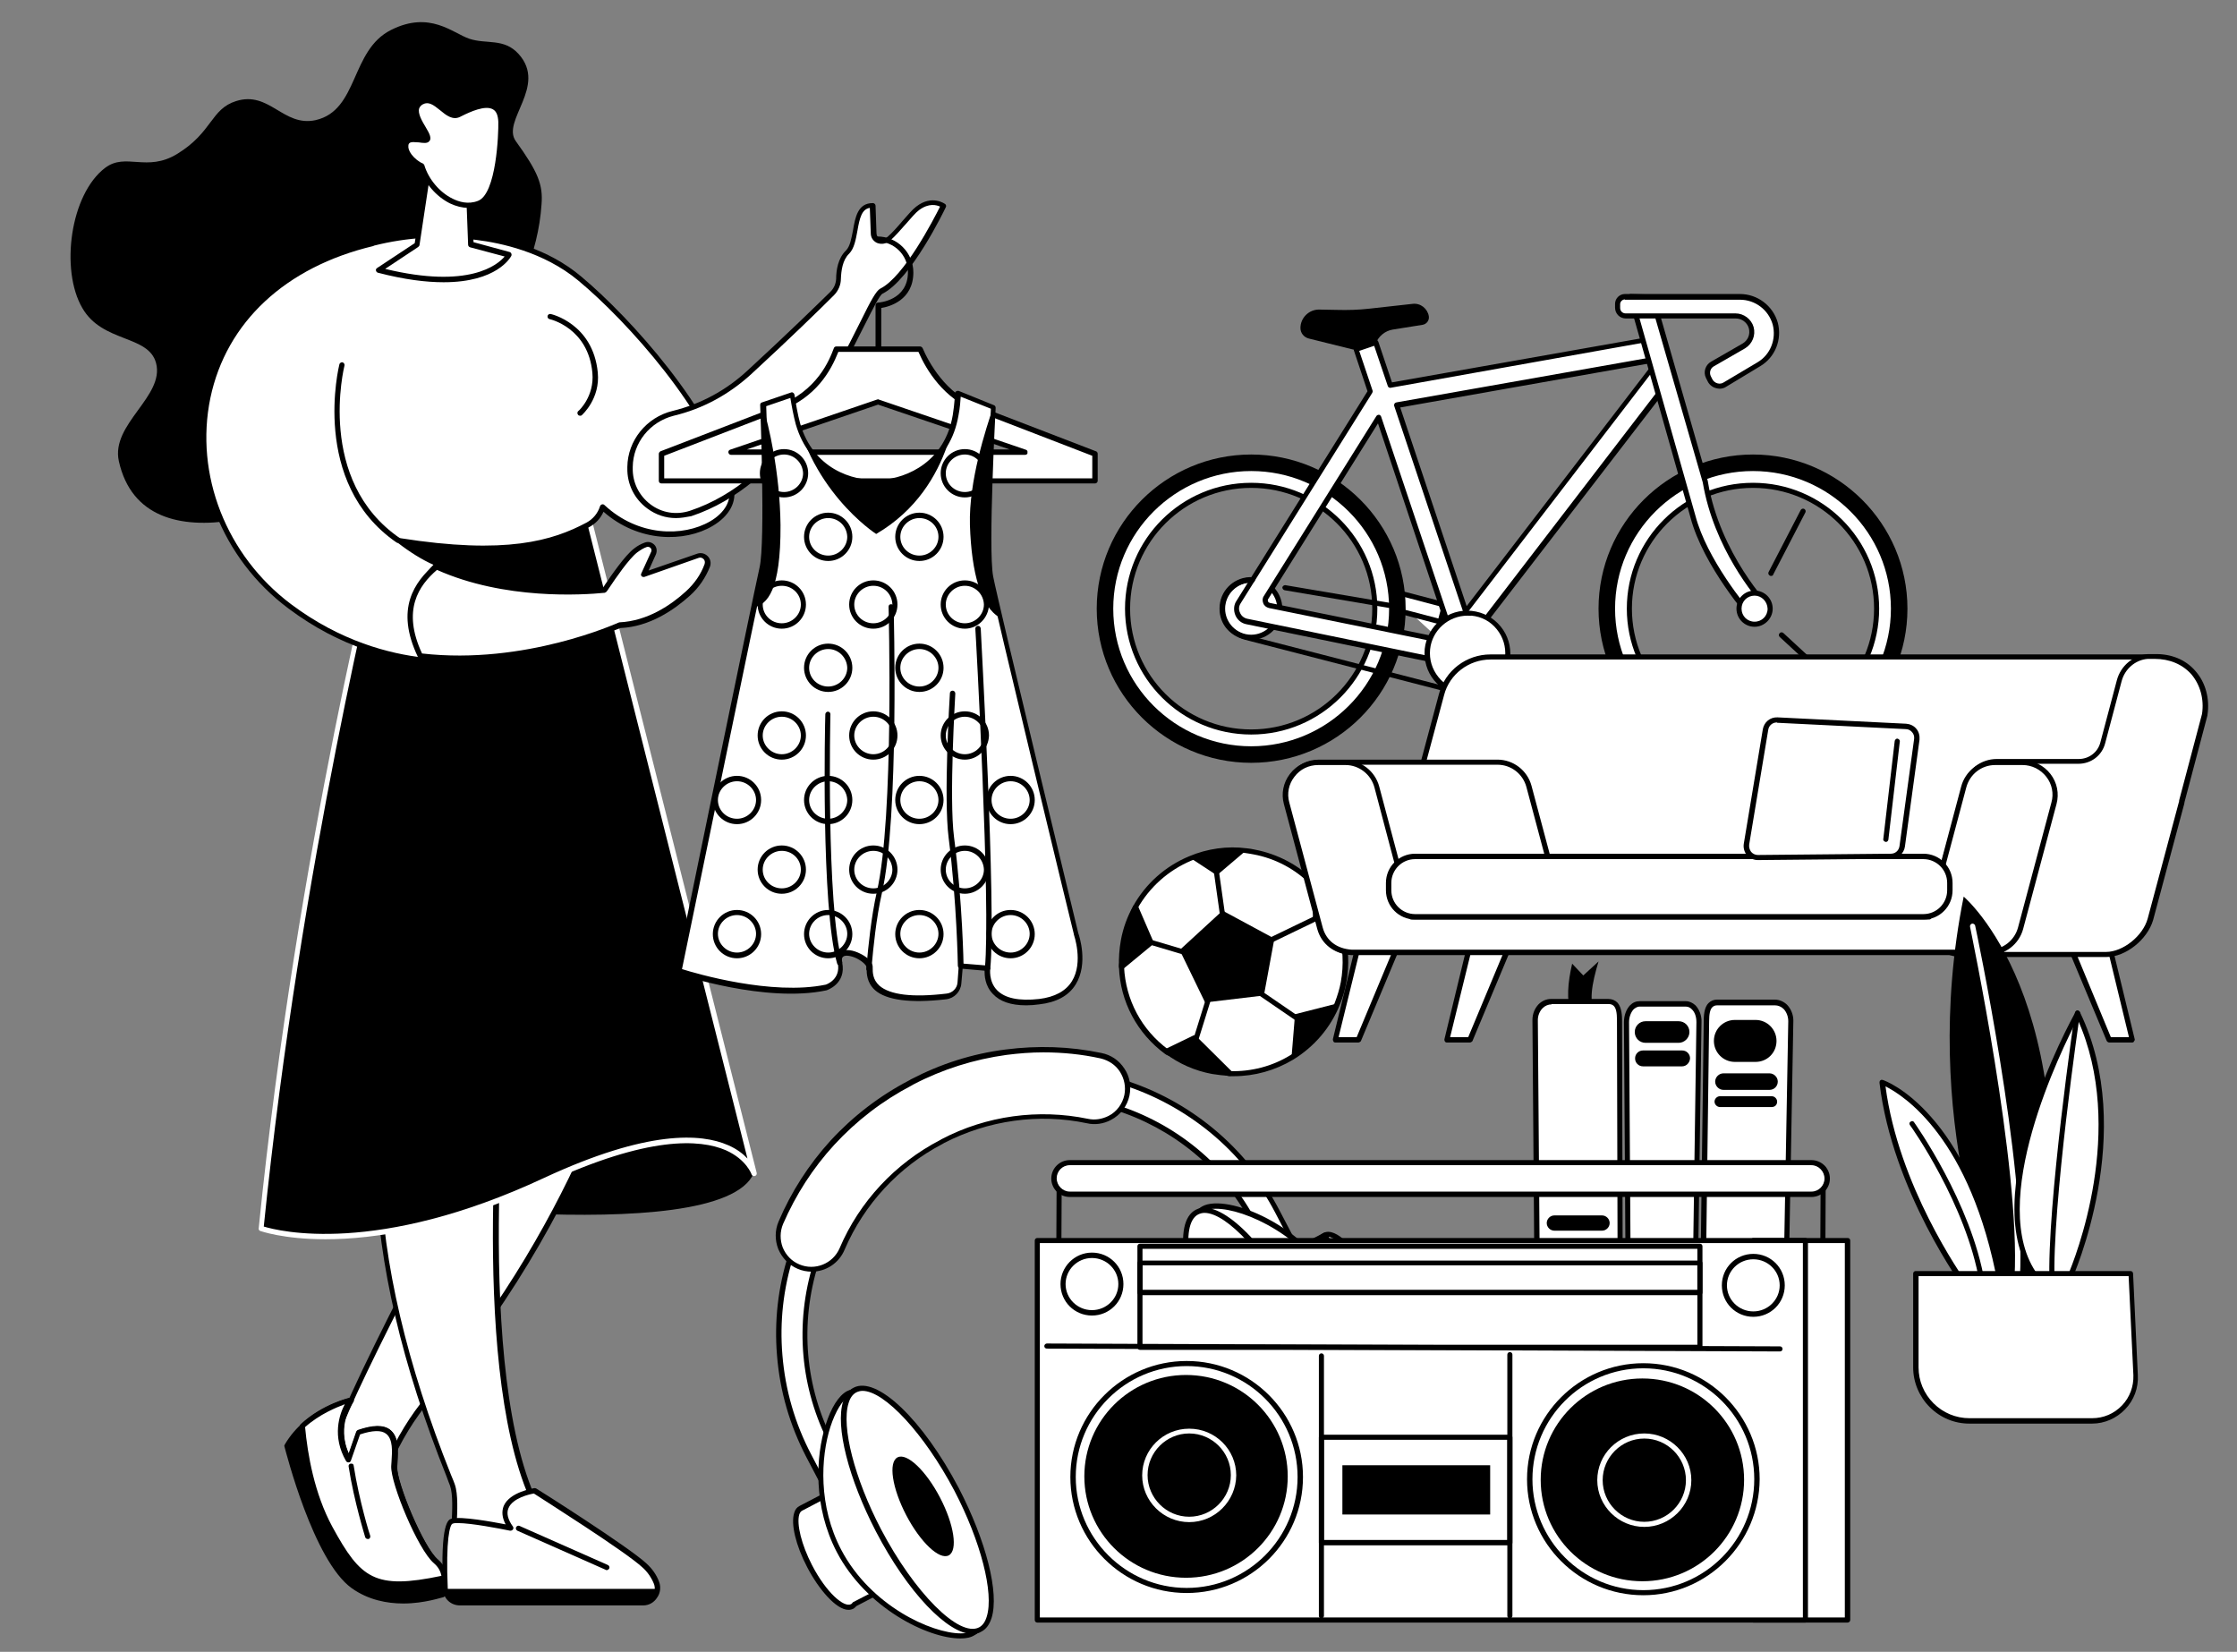 <?xml version="1.0" encoding="UTF-8"?> <svg xmlns="http://www.w3.org/2000/svg" xmlns:xlink="http://www.w3.org/1999/xlink" version="1.1" id="Layer_1" x="0px" y="0px" viewBox="0 0 703.9 519.7" style="enable-background:new 0 0 703.9 519.7;" xml:space="preserve"><rect x="0" y="0" width="703.9" height="519.7" fill="#808080" stroke="none"/> <style type="text/css"> .st0{fill:#FFFFFF;} </style> <g id="Garage_sale_1_"> <g> <g> <path class="st0" d="M446.2,189.4l-2.8,3l17.2,15.8c0.8,0.8,2.2,0.7,2.9-0.1c0.8-0.8,0.7-2.1-0.1-2.9L446.2,189.4z"></path> <g> <rect x="443.5" y="183" transform="matrix(0.253 -0.968 0.968 0.253 148.655 574.314)" class="st0" width="5.5" height="15.8"></rect> <path d="M453.1,196.4c-0.1,0-0.1,0-0.2,0l-15.3-4c-0.2-0.1-0.4-0.2-0.5-0.4c-0.1-0.2-0.1-0.4-0.1-0.6l1.4-5.3 c0.1-0.4,0.6-0.7,1-0.6l15.3,4c0.2,0.1,0.4,0.2,0.5,0.4c0.1,0.2,0.1,0.4,0.1,0.6l-1.4,5.3C453.8,196.1,453.5,196.4,453.1,196.4z M438.9,191l13.7,3.6l1-3.7l-13.7-3.6L438.9,191z"></path> </g> </g> <g> <g> <path class="st0" d="M505.6,191.5c0,25.4,20.6,45.9,46,45.9c25.4,0,46-20.6,46-45.9c0-25.4-20.6-45.9-46-45.9 C526.2,145.6,505.6,166.1,505.6,191.5z M512.8,191.5c0-21.4,17.4-38.8,38.9-38.8c21.5,0,38.9,17.4,38.9,38.8 c0,21.4-17.4,38.8-38.9,38.8C530.2,230.3,512.8,212.9,512.8,191.5z"></path> <path d="M551.6,238.2c-25.8,0-46.8-21-46.8-46.8c0-25.8,21-46.8,46.8-46.8c25.8,0,46.8,21,46.8,46.8 C598.4,217.3,577.4,238.2,551.6,238.2z M551.6,146.4c-24.9,0-45.2,20.2-45.2,45.1c0,24.9,20.3,45.1,45.2,45.1 c24.9,0,45.2-20.2,45.2-45.1C596.8,166.6,576.5,146.4,551.6,146.4z M551.6,231.1c-21.9,0-39.7-17.8-39.7-39.6 c0-21.9,17.8-39.6,39.7-39.6c21.9,0,39.7,17.8,39.7,39.6C591.3,213.3,573.5,231.1,551.6,231.1z M551.6,153.5 c-21,0-38.1,17-38.1,38s17.1,38,38.1,38s38.1-17,38.1-38S572.6,153.5,551.6,153.5z"></path> </g> <g> <path d="M503,191.5c0-26.8,21.8-48.5,48.6-48.5s48.6,21.8,48.6,48.5c0,26.8-21.8,48.5-48.6,48.5S503,218.3,503,191.5z M508.2,191.5c0,23.9,19.5,43.3,43.4,43.3c23.9,0,43.4-19.4,43.4-43.3c0-23.9-19.5-43.3-43.4-43.3 C527.7,148.2,508.2,167.6,508.2,191.5z"></path> </g> </g> <g> <g> <path class="st0" d="M347.7,191.5c0,25.4,20.6,45.9,46,45.9c25.4,0,46-20.6,46-45.9c0-25.4-20.6-45.9-46-45.9 C368.3,145.6,347.7,166.1,347.7,191.5z M354.8,191.5c0-21.4,17.4-38.8,38.9-38.8c21.5,0,38.9,17.4,38.9,38.8 c0,21.4-17.4,38.8-38.9,38.8C372.2,230.3,354.8,212.9,354.8,191.5z"></path> <path d="M393.7,238.2c-25.8,0-46.8-21-46.8-46.8c0-25.8,21-46.8,46.8-46.8s46.8,21,46.8,46.8 C440.5,217.3,419.5,238.2,393.7,238.2z M393.7,146.4c-24.9,0-45.2,20.2-45.2,45.1c0,24.9,20.3,45.1,45.2,45.1 s45.2-20.2,45.2-45.1C438.9,166.6,418.6,146.4,393.7,146.4z M393.7,231.1c-21.9,0-39.7-17.8-39.7-39.6 c0-21.9,17.8-39.6,39.7-39.6s39.7,17.8,39.7,39.6C433.4,213.3,415.6,231.1,393.7,231.1z M393.7,153.5c-21,0-38.1,17-38.1,38 s17.1,38,38.1,38c21,0,38.1-17,38.1-38S414.7,153.5,393.7,153.5z"></path> </g> <g> <path d="M345.1,191.5c0-26.8,21.8-48.5,48.6-48.5c26.8,0,48.6,21.8,48.6,48.5c0,26.8-21.8,48.5-48.6,48.5 C366.9,240,345.1,218.3,345.1,191.5z M350.3,191.5c0,23.9,19.5,43.3,43.4,43.3c23.9,0,43.4-19.4,43.4-43.3 c0-23.9-19.5-43.3-43.4-43.3C369.8,148.2,350.3,167.6,350.3,191.5z"></path> </g> </g> <g> <ellipse class="st0" cx="393.7" cy="191.5" rx="9" ry="9"></ellipse> <path d="M393.7,201.3c-5.4,0-9.8-4.4-9.8-9.8s4.4-9.8,9.8-9.8s9.8,4.4,9.8,9.8S399.1,201.3,393.7,201.3z M393.7,183.3 c-4.5,0-8.2,3.7-8.2,8.2c0,4.5,3.7,8.2,8.2,8.2s8.2-3.7,8.2-8.2C401.9,187,398.2,183.3,393.7,183.3z"></path> </g> <path d="M576.2,215c-0.2,0-0.4-0.1-0.6-0.2l-15.6-14.4c-0.3-0.3-0.4-0.8,0-1.2c0.3-0.3,0.8-0.4,1.2,0l15.6,14.4 c0.3,0.3,0.4,0.8,0,1.2C576.7,214.9,576.4,215,576.2,215z"></path> <path d="M557.3,181.2c-0.1,0-0.3,0-0.4-0.1c-0.4-0.2-0.6-0.7-0.4-1.1l10.1-19.5c0.2-0.4,0.7-0.6,1.1-0.4c0.4,0.2,0.6,0.7,0.4,1.1 l-10.1,19.5C557.9,181.1,557.6,181.2,557.3,181.2z"></path> <g> <g> <path class="st0" d="M463.8,199.9l59.6-77.7l-3.7-6.1l-58.5,76.2l-21.7-64.8l79.5-14l-1.1-6.5l-80.5,14.2l-4.5-13.5l-6.2,2.2 l4.5,13.3l-41.4,66.2c-1.5,2.4-0.1,5.6,2.7,6.2l78.3,16.1l1.3-6.5l-7-1.4L463.8,199.9z M398.4,187.9l35.4-56.6l23.8,71 l-58.1-11.8C398.4,190.2,397.8,188.9,398.4,187.9z"></path> <path d="M470.7,212.5c-0.1,0-0.1,0-0.2,0l-78.3-16.1c-1.6-0.3-2.9-1.4-3.5-2.9c-0.6-1.5-0.5-3.2,0.4-4.5l41.2-65.9l-4.3-12.9 c-0.1-0.4,0.1-0.9,0.5-1l6.2-2.2c0.2-0.1,0.4-0.1,0.6,0c0.2,0.1,0.3,0.3,0.4,0.5l4.3,12.8l79.8-14.1c0.4-0.1,0.9,0.2,0.9,0.7 l1.1,6.5c0,0.2,0,0.4-0.1,0.6c-0.1,0.2-0.3,0.3-0.5,0.3l-78.6,13.9l20.9,62.5l57.6-75c0.2-0.2,0.4-0.3,0.7-0.3 c0.3,0,0.5,0.2,0.7,0.4l3.7,6.1c0.2,0.3,0.2,0.7-0.1,0.9L464.7,200l1,3l6.5,1.3c0.2,0,0.4,0.2,0.5,0.4c0.1,0.2,0.2,0.4,0.1,0.6 l-1.3,6.5C471.4,212.2,471.1,212.5,470.7,212.5z M427.7,110.4l4.2,12.5c0.1,0.2,0,0.5-0.1,0.7l-41.4,66.2c-0.6,0.9-0.7,2-0.2,3 c0.4,1,1.3,1.7,2.4,1.9l77.5,15.9l1-4.9l-6.2-1.3c-0.3-0.1-0.5-0.3-0.6-0.5l-1.3-3.9c-0.1-0.3,0-0.5,0.1-0.8l59.3-77.2l-2.8-4.6 l-57.8,75.3c-0.2,0.2-0.5,0.4-0.8,0.3c-0.3-0.1-0.5-0.3-0.6-0.5l-21.7-64.8c-0.1-0.2,0-0.5,0.1-0.7c0.1-0.2,0.3-0.3,0.6-0.4 l78.7-13.9l-0.9-4.9L437.6,122c-0.4,0.1-0.8-0.2-0.9-0.5l-4.3-12.7L427.7,110.4z M457.6,203.1c-0.1,0-0.1,0-0.2,0l-58.1-11.8 c-0.8-0.2-1.5-0.7-1.8-1.5c-0.3-0.8-0.3-1.6,0.2-2.3l35.4-56.6c0.2-0.3,0.5-0.4,0.8-0.4c0.3,0,0.6,0.3,0.7,0.6l23.8,71 c0.1,0.3,0,0.6-0.2,0.8C458.1,203,457.8,203.1,457.6,203.1z M433.6,133.2l-34.5,55.2c-0.2,0.2-0.2,0.5-0.1,0.8 c0.1,0.3,0.3,0.4,0.6,0.5l56.7,11.5L433.6,133.2z M398.4,187.9L398.4,187.9L398.4,187.9z"></path> </g> <path d="M438.2,103.7l9.4-1.5c1.3-0.2,2.2-1.4,2-2.7c-0.4-2.4-2.6-4.2-5.1-3.9L431,97.1c-3.5,0.4-6.9,0.5-10.4,0.4l-5.4-0.1 c-3.3-0.1-6,2.6-6,5.8c0,1.6,1.1,2.9,2.6,3.3l14.9,3.7l6.2-2.2C433.8,105.8,435.8,104.1,438.2,103.7z"></path> <g> <path class="st0" d="M551.7,194.9l4.8-3.5c0,0-16-16.2-19.9-39.7l-16.7-58.1l-6.8-0.2l19.6,69.2 C536.8,178.1,551.7,194.9,551.7,194.9z"></path> <path d="M551.7,195.7c-0.2,0-0.5-0.1-0.6-0.3c-0.6-0.7-15.1-17.1-19.2-32.7l-19.6-69.2c-0.1-0.3,0-0.5,0.1-0.7 c0.2-0.2,0.4-0.3,0.7-0.3l6.8,0.2c0.4,0,0.7,0.3,0.8,0.6l16.7,58.1c0,0,0,0.1,0,0.1c3.8,22.9,19.5,39.1,19.7,39.3 c0.2,0.2,0.3,0.4,0.2,0.6c0,0.2-0.1,0.5-0.3,0.6l-4.8,3.5C552.1,195.7,551.9,195.7,551.7,195.7z M514.2,94.2l19.3,68.1 c3.6,13.6,15.8,28.4,18.4,31.4l3.4-2.5c-3.1-3.4-16-18.7-19.5-39.4l-16.6-57.5L514.2,94.2z"></path> </g> <g> <ellipse class="st0" cx="552.1" cy="191.5" rx="4.9" ry="4.9"></ellipse> <path d="M552.1,197.2c-3.2,0-5.7-2.6-5.7-5.7c0-3.2,2.6-5.7,5.7-5.7c3.2,0,5.7,2.6,5.7,5.7C557.8,194.6,555.2,197.2,552.1,197.2 z M552.1,187.4c-2.3,0-4.1,1.8-4.1,4.1c0,2.3,1.8,4.1,4.1,4.1c2.3,0,4.1-1.8,4.1-4.1C556.1,189.2,554.3,187.4,552.1,187.4z"></path> </g> </g> <g> <ellipse class="st0" cx="461.8" cy="205.6" rx="12.7" ry="12.7"></ellipse> <path d="M461.8,219.1c-0.5,0-0.9,0-1.4-0.1c-3.6-0.4-6.8-2.1-9.1-4.9c-2.3-2.8-3.3-6.3-3-9.9c0.8-7.4,7.4-12.8,14.8-12 c3.6,0.4,6.8,2.1,9.1,4.9c2.3,2.8,3.3,6.3,3,9.9C474.5,213.9,468.6,219.1,461.8,219.1z M461.8,193.7c-6,0-11.2,4.6-11.8,10.6 c-0.3,3.2,0.6,6.2,2.6,8.7c2,2.5,4.8,4,8,4.3c6.5,0.7,12.4-4.1,13-10.6c0.3-3.2-0.6-6.2-2.6-8.7c-2-2.5-4.8-4-8-4.3 C462.6,193.8,462.2,193.7,461.8,193.7z"></path> </g> <path d="M439.7,191.7c0,0-0.1,0-0.1,0l-35.4-6c-0.4-0.1-0.7-0.5-0.7-0.9c0.1-0.4,0.5-0.7,0.9-0.7l35.4,6c0.4,0.1,0.7,0.5,0.7,0.9 C440.4,191.4,440.1,191.7,439.7,191.7z"></path> <path d="M459.1,218.6c-0.1,0-0.1,0-0.2,0l-67.1-17.3c-5.5-1.5-8.5-5.7-8-10.9c0.5-5.2,5.1-9.1,10.3-8.8c0.5,0,0.8,0.4,0.8,0.9 c0,0.4-0.4,0.8-0.9,0.8c-4.4-0.2-8.1,3-8.6,7.3c-0.5,4.5,2.1,7.9,6.8,9.2l67.1,17.3c0.4,0.1,0.7,0.6,0.6,1 C459.8,218.4,459.4,218.6,459.1,218.6z"></path> <g> <rect x="476.5" y="215.3" transform="matrix(0.316 -0.949 0.949 0.316 116.059 607.427)" class="st0" width="5.5" height="15.8"></rect> <path d="M485.9,229.1c-0.1,0-0.2,0-0.3,0l-15-5c-0.2-0.1-0.4-0.2-0.5-0.4c-0.1-0.2-0.1-0.4,0-0.6l1.7-5.2c0.1-0.4,0.6-0.7,1-0.5 l15,5c0.2,0.1,0.4,0.2,0.5,0.4c0.1,0.2,0.1,0.4,0,0.6l-1.7,5.2C486.5,228.9,486.2,229.1,485.9,229.1z M471.9,222.8l13.4,4.5 l1.2-3.6l-13.4-4.5L471.9,222.8z"></path> </g> <g> <path class="st0" d="M511.3,93.4h36.2c5.2,0,9.7,3.5,11.1,8.4c1.3,5-0.8,10.2-5.2,12.8l-10.6,6.4c-1.7,1-3.9,0.4-4.8-1.4l-0.5-1 c-0.7-1.5-0.2-3.2,1.2-4.1l9.9-5.7c2-1.2,3-3.5,2.3-5.7c-0.6-2.2-2.6-3.7-4.9-3.7h-34.6c-1.4,0-2.6-1.1-2.6-2.5v-1.2 C509,94.4,510.1,93.4,511.3,93.4z"></path> <path d="M541.1,122.3c-0.4,0-0.8-0.1-1.2-0.2c-1.1-0.3-2.1-1.1-2.6-2.2l-0.5-1c-0.9-1.8-0.2-4.1,1.6-5.1l9.9-5.7 c1.7-1,2.5-2.9,2-4.8c-0.5-1.8-2.2-3.1-4.1-3.1h-34.6c-1.9,0-3.4-1.5-3.4-3.4v-1.2c0-1.7,1.4-3.1,3.1-3.1h36.2 c5.5,0,10.4,3.7,11.9,9c1.4,5.3-0.8,10.9-5.5,13.7l-10.6,6.4C542.6,122.1,541.8,122.3,541.1,122.3z M511.3,94.2 c-0.8,0-1.5,0.7-1.5,1.5v1.2c0,1,0.8,1.7,1.7,1.7h34.6c2.6,0,5,1.8,5.7,4.3c0.7,2.6-0.4,5.3-2.7,6.7l-9.9,5.7 c-1,0.6-1.4,1.9-0.9,3l0.5,1c0.3,0.6,0.9,1.1,1.6,1.3c0.7,0.2,1.4,0.1,2-0.3L553,114c4.1-2.4,6-7.3,4.8-11.9 c-1.3-4.6-5.5-7.8-10.3-7.8H511.3z"></path> </g> </g> <g> <g> <path d="M143.1,118.5c-11.3,12.8-8.4,10.5-27,26.4c-16.7,14.3-70.8,35.7-78.7,0.2c-2.6-11.7,14.5-20.4,11.7-30.9 c-2.4-8.9-16.9-6.3-23.2-17.3c-7-12-3.8-35.8,7.2-44.1c6.5-4.9,13.1,1.5,22.7-4.4c11.1-6.8,10.5-14.1,18.5-16.6 c10.5-3.3,14.8,8.2,25,6c13.6-3.1,10.9-22,23.8-28.4c12.2-6.1,19.3,1,24.6,2.8c5.4,1.8,10.9-0.3,15.5,4.8 c9.1,10.1-5.5,21-0.9,27.4c7,9.7,8.6,13.7,8.1,19.9C168.3,95.9,143.1,118.5,143.1,118.5z"></path> <g> <path d="M102.7,376c0,0,123.8,17.8,134.5-6.9c0,0-4.5-18.5-32.2-20.8C177.3,346,102.7,376,102.7,376z"></path> <g> <path class="st0" d="M202.1,307.7c0,0-10.6,64.9-67.1,131.9c-5.3,6.3-9.6,13.4-12.8,21.1l-1.9,4.6c0,0-13.3-2.3-15.4-8.8 c-2.1-6.5,51.5-105.3,51.5-105.3L202.1,307.7z"></path> <path d="M120.2,466.1c0,0-0.1,0-0.1,0c-0.6-0.1-13.8-2.5-16-9.4c-2.2-6.7,46-95.8,51.5-105.9c0-0.1,0.1-0.1,0.2-0.2l45.8-43.5 c0.3-0.2,0.6-0.3,0.9-0.1c0.3,0.2,0.5,0.5,0.4,0.9c-0.1,0.7-11.3,65.9-67.3,132.3c-5.2,6.2-9.5,13.2-12.7,20.8l-1.9,4.6 C120.9,465.9,120.6,466.1,120.2,466.1z M156.9,351.7c-20.7,38.1-52.8,100-51.3,104.5c1.7,5.2,11.5,7.6,14.1,8.1l1.7-4 c3.3-7.8,7.7-15,13-21.3c49.5-58.8,63.8-116.5,66.4-129L156.9,351.7z"></path> </g> <g> <g> <path d="M109.8,459.4l3-8.7c13.4-4.7,11.4,5.4,11.2,10.7c-0.2,5.2,8.4,25.8,13.1,29.9c4.8,4,2.1,10.4,2.1,10.4 s-16.1,5.9-28.1-2.6c-12-8.5-20.9-44.2-20.9-44.2c6.6-11.4,20.2-14.3,20.2-14.3S103.9,449,109.8,459.4z"></path> <path d="M126.9,504.5c-5.1,0-11-1.1-16.2-4.8c-12.1-8.6-20.8-43.2-21.2-44.6c-0.1-0.2,0-0.4,0.1-0.6 c6.7-11.5,20.2-14.6,20.7-14.7c0.3-0.1,0.7,0.1,0.9,0.4c0.2,0.3,0.2,0.7,0,0.9c-0.2,0.3-5.5,7.3-1.4,16.3l2.4-6.9 c0.1-0.2,0.3-0.4,0.5-0.5c4.7-1.6,8-1.7,10.1-0.1c2.8,2.2,2.5,6.7,2.3,10.1c0,0.5-0.1,1-0.1,1.5c-0.2,5,8.3,25.4,12.8,29.2 c5.1,4.4,2.4,11.3,2.3,11.3c-0.1,0.2-0.3,0.4-0.5,0.5C139.2,502.5,133.7,504.5,126.9,504.5z M91.1,455 c0.9,3.6,9.4,35.6,20.5,43.4c10.5,7.5,24.6,3.4,27,2.6c0.4-1.3,1.7-6-2-9.1c-5-4.3-13.6-25-13.4-30.5c0-0.5,0.1-1,0.1-1.5 c0.2-3.1,0.5-7-1.7-8.7c-1.5-1.2-4.3-1.1-8.2,0.2l-2.9,8.3c-0.1,0.3-0.4,0.5-0.7,0.5c-0.3,0-0.6-0.1-0.8-0.4 c-4.5-7.8-2.1-14.7-0.4-17.9C104.8,443.2,96,446.8,91.1,455z"></path> </g> <path d="M104,480.8c-6.1-11.1-8.1-24.3-8.8-32.1c-1.8,1.7-3.5,3.7-4.9,6.1c0,0,8.9,35.7,20.9,44.2c12,8.5,28.1,2.6,28.1,2.6 s1-2.4,0.7-5.2C117.3,501.3,113,497.2,104,480.8z"></path> <g> <path class="st0" d="M139.9,496.5c-0.2-1.8-0.9-3.7-2.8-5.2c-4.8-4-13.3-24.6-13.1-29.9c0.2-5.2,2.2-15.3-11.2-10.7l-3,8.7 c-6-10.3,0.6-18.8,0.6-18.8s-8.4,1.8-15.3,8.2c0.7,7.9,2.7,21,8.8,32.1C113,497.2,117.3,501.3,139.9,496.5z"></path> <path d="M125.5,499.2c-10.9,0-15.4-5.4-22.3-18c-6-10.9-8.1-23.7-8.9-32.4c0-0.3,0.1-0.5,0.3-0.7c6.9-6.4,15.3-8.3,15.6-8.4 c0.3-0.1,0.7,0.1,0.9,0.4c0.2,0.3,0.2,0.7,0,0.9c-0.2,0.3-5.5,7.3-1.4,16.3l2.4-6.9c0.1-0.2,0.3-0.4,0.5-0.5 c4.7-1.6,8-1.7,10.1-0.1c2.8,2.2,2.5,6.7,2.3,10.1c0,0.5-0.1,1-0.1,1.5c-0.2,5,8.3,25.4,12.8,29.2c1.8,1.5,2.8,3.4,3.1,5.8 c0,0.4-0.2,0.8-0.6,0.9C134.1,498.5,129.4,499.2,125.5,499.2z M96,449c0.8,8.6,2.9,20.9,8.6,31.4 c8.9,16.3,13.3,19.8,34.3,15.4c-0.3-1.6-1.1-2.9-2.4-4c-5-4.3-13.6-25-13.4-30.5c0-0.5,0.1-1,0.1-1.5c0.2-3.1,0.5-7-1.7-8.7 c-1.5-1.2-4.3-1.1-8.2,0.2l-2.9,8.3c-0.1,0.3-0.4,0.5-0.7,0.5c-0.3,0-0.6-0.1-0.8-0.4c-4.5-7.8-2.1-14.7-0.4-17.9 C105.9,442.8,100.6,444.9,96,449z"></path> </g> <path d="M115.7,484.2c-0.3,0-0.7-0.2-0.8-0.6c0-0.1-3.5-11.2-5.2-22.2c-0.1-0.4,0.2-0.9,0.7-0.9c0.5-0.1,0.9,0.2,0.9,0.7 c1.7,10.9,5.1,21.9,5.2,22c0.1,0.4-0.1,0.9-0.5,1C115.8,484.2,115.8,484.2,115.7,484.2z"></path> </g> <g> <path class="st0" d="M143,484.5c-0.9-0.4,1.1-12.3-0.7-17.3c-1.8-5-22.1-50.5-23.4-98c-1.3-47.5,39.9-38.6,39.9-38.6 s-11.7,110.7,12.8,148.3C171.6,478.9,163.4,493.5,143,484.5z"></path> <path d="M155.4,488.2c-3.6,0-7.8-0.8-12.7-3c-0.9-0.4-0.8-1.4-0.6-5.8c0.2-3.9,0.5-9.2-0.5-12c-0.2-0.5-0.6-1.5-1.1-2.9 c-14-35-21.5-67.1-22.3-95.4c-0.4-15.2,3.4-26.4,11.5-33.1c12-10,28.7-6.5,29.4-6.4c0.4,0.1,0.7,0.5,0.6,0.9 c-0.1,1.1-11.4,110.9,12.6,147.8c0.2,0.3,0.2,0.6,0,0.8C172.3,479.4,167.1,488.2,155.4,488.2z M143.6,483.8 c17.6,7.6,25.6-2.7,27-4.9c-23.2-36.6-13.8-137.1-12.7-147.7c-3.3-0.5-17.3-2.2-27.3,6.2c-7.7,6.4-11.3,17.1-10.9,31.8 c0.8,28.1,8.3,60,22.2,94.8c0.6,1.4,1,2.4,1.2,3c1.1,3.1,0.8,8.6,0.6,12.6C143.6,481.2,143.5,483.2,143.6,483.8z M143.3,483.7 C143.3,483.7,143.3,483.7,143.3,483.7C143.3,483.7,143.3,483.7,143.3,483.7z"></path> </g> <g> <g> <path class="st0" d="M206.6,498.1c-0.7-1.8-1.9-3.8-3.9-5.6c-5.8-5.3-34.5-23.4-34.5-23.4s-14.3,2.1-7.4,11.7 c0,0-14.9-3.2-18.5-2.2c-2.7,0.7-2.4,14.2-2.1,21.3c0.1,2.4,2.1,4.3,4.5,4.3h57.7C205.5,504.3,207.8,501.1,206.6,498.1z"></path> <path d="M202.4,505.1h-57.7c-2.9,0-5.2-2.2-5.3-5.1c-0.9-21.2,1.7-21.9,2.7-22.2c3-0.8,12.8,1,17,1.8c-1.1-2.1-1.3-4-0.6-5.8 c1.9-4.4,9.3-5.5,9.6-5.6c0.2,0,0.4,0,0.6,0.1c1.2,0.7,28.8,18.2,34.6,23.5c1.9,1.7,3.3,3.7,4.1,5.9c0.6,1.6,0.4,3.5-0.6,4.9 C205.8,504.2,204.2,505.1,202.4,505.1z M144.1,479.2c-0.7,0-1.3,0-1.7,0.2c-0.8,0.2-2.2,4.8-1.5,20.5c0.1,2,1.7,3.5,3.7,3.5 h57.7c1.2,0,2.4-0.6,3.1-1.6c0.7-1,0.8-2.2,0.4-3.4c-0.8-2-2-3.8-3.7-5.3c-5.4-5-31.2-21.3-34.1-23.2c-1.3,0.2-6.7,1.4-8,4.6 c-0.7,1.6-0.2,3.6,1.4,5.8c0.2,0.3,0.2,0.6,0,0.9c-0.2,0.3-0.5,0.4-0.9,0.4C157.1,480.9,148.3,479.2,144.1,479.2z"></path> </g> <path d="M140.1,499.9C140.2,499.9,140.2,499.9,140.1,499.9c0.1,2.5,2.1,4.4,4.5,4.4h57.7c2.6,0,4.5-2.1,4.5-4.4H140.1z"></path> <path d="M190.9,494c-0.1,0-0.2,0-0.3-0.1l-27.8-12.3c-0.4-0.2-0.6-0.7-0.4-1.1c0.2-0.4,0.7-0.6,1.1-0.4l27.8,12.3 c0.4,0.2,0.6,0.7,0.4,1.1C191.5,493.8,191.2,494,190.9,494z"></path> </g> <g> <path d="M120.8,163.8c0,0-26.5,102.2-38.6,222.7c0,0,31.4,12,89.4-15.1s65.7-2.3,65.7-2.3l-52.9-209.5L120.8,163.8z"></path> <path class="st0" d="M102.4,389.9c-13.3,0-20.4-2.6-20.5-2.6c-0.3-0.1-0.6-0.5-0.5-0.8c12-119.2,38.4-221.8,38.6-222.8 c0.1-0.3,0.4-0.6,0.7-0.6l63.7-4.2c0.4,0,0.7,0.2,0.8,0.6l52.9,209.5c0.1,0.4-0.1,0.9-0.6,1c-0.4,0.1-0.9-0.1-1-0.5 c0,0-1.6-4.7-8.1-7.6c-8.1-3.5-24.4-4.6-56.5,10.3C141.2,386.5,117.6,389.9,102.4,389.9z M83,385.9c4.6,1.4,35.5,9.3,88.2-15.3 c32.7-15.2,49.5-14,57.9-10.3c2.8,1.2,4.8,2.8,6.1,4.2l-51.5-204.1l-62.4,4.1C119.3,172.9,94.6,271.7,83,385.9z"></path> </g> </g> <g> <path class="st0" d="M143,74.2c0,0,23-0.5,39.6,13.4c16.6,13.9,41.8,42.5,47.5,65.7c3.2,12.9-24.8,23.1-42,4.6 C173.6,142.4,143,74.2,143,74.2z"></path> <path class="st0" d="M95.3,85.6c0,0,30.9-20.6,70.5-7.2l23.5,74.5c2.1,4.6,0.2,9.9-4.2,12.3c-11.1,5.9-27,11.2-67.7,3.5 c-6.6-1.2-11.6-6.6-12.5-13.2L95.3,85.6z"></path> <path d="M182.5,130.8c-0.2,0-0.5-0.1-0.6-0.3c-0.3-0.3-0.3-0.9,0.1-1.2c0.1,0,5.1-4.6,4.4-12c-1.3-14.2-13.4-16.9-13.5-16.9 c-0.4-0.1-0.7-0.5-0.6-1c0.1-0.4,0.5-0.7,1-0.6c0.1,0,13.3,3,14.8,18.4c0.8,8.2-4.8,13.2-5,13.4 C182.9,130.8,182.7,130.8,182.5,130.8z"></path> <path class="st0" d="M137.9,177.4c-5.9-2.5-11.5-6.5-16.6-10.9c-27.3-23.7,6.8-62.2,6.8-62.2l-10.6-27.8 C52.6,92,50.8,160.4,91.2,190.7c14.1,10.6,29.5,15.8,43.5,17.1C127,192.7,132.5,182.5,137.9,177.4z"></path> <path d="M125.3,170.8c-0.2,0-0.3,0-0.5-0.1c-27.3-18.8-18.1-55.7-18-56.1c0.1-0.4,0.6-0.7,1-0.6c0.4,0.1,0.7,0.6,0.6,1 c-0.1,0.4-9,36.2,17.4,54.3c0.4,0.3,0.5,0.8,0.2,1.1C125.8,170.7,125.6,170.8,125.3,170.8z"></path> <path d="M134.7,208.7C134.7,208.7,134.7,208.7,134.7,208.7c-10.9-1-27.4-4.8-44-17.3c-21-15.7-31.2-41.9-26.1-66.6 c5.1-24.4,24.3-42.3,52.6-49.1c0,0,0.1,0,0.1,0c10.9-2.7,22-3.4,32.9-1.8c9.1,1.1,22.2,4.2,32.8,13.2 c15.3,12.8,41.8,42.1,47.8,66.1c1.2,4.6-1.3,9.2-6.6,12.3c-8.8,5.2-23.3,5.2-34.3-4.5c-0.9,2.1-2.5,3.8-4.6,4.9 c-10.6,5.6-24.9,10.1-56.6,5.5c3.2,2.2,6.3,4,9.3,5.2c0.3,0.1,0.4,0.3,0.5,0.6c0,0.3,0,0.6-0.2,0.7c-3.7,3.4-11.3,13.2-3,29.4 c0.1,0.3,0.1,0.6,0,0.8C135.2,208.5,135,208.7,134.7,208.7z M117.5,77.4c-27.7,6.6-46.3,24-51.3,47.8c-5,24.1,5,49.6,25.4,64.9 c15.6,11.7,31,15.6,41.7,16.8c-7.2-15.3-0.9-25,3.1-29.2c-3.6-1.6-7.3-3.9-11.2-6.9c-0.3-0.2-0.4-0.6-0.3-1 c0.1-0.3,0.5-0.5,0.9-0.5c33.5,5.3,48.1,0.8,58.8-4.9c2-1.1,3.5-2.9,4.2-5.1c0.1-0.3,0.3-0.5,0.6-0.6c0.3-0.1,0.6,0,0.8,0.2 c10.6,9.9,24.7,10.1,33.3,5.1c4.6-2.7,6.8-6.6,5.8-10.5c-5.9-23.6-32.1-52.6-47.3-65.2c-10.9-9.1-24.7-11.9-32-12.8 c-10.8-1.5-21.7-0.9-32.4,1.8C117.6,77.4,117.5,77.4,117.5,77.4z"></path> <g> <path class="st0" d="M198.2,146.9c0.1-8,5.7-14.9,13.6-16.8c7-1.7,15.9-5.4,24.1-13c12.8-11.8,22-20.8,26-24.7 c1.2-1.2,2-2.9,2-4.6c0-2.5,0.5-6.2,2.8-8.4c3.7-3.6,1.1-14.9,7.9-14.7l0.3,8.7c0.1,2.1,2.5,3.3,4.2,2.1 c0.2-0.1,0.4-0.3,0.6-0.5c2.9-2.4,6.7-7.7,9-9.5c4.6-3.6,8.1-0.8,8.1-0.8S286,87.2,277.3,91.5c-4.6,2.3-21.4,57.1-60,69.9 c-9.5,3.2-19.3-4.1-19.1-14.1L198.2,146.9z"></path> <path d="M212.7,163c-3.2,0-6.3-1-9-3c-4.1-3-6.4-7.7-6.3-12.7l0-0.4c0.1-8.3,6-15.6,14.2-17.6c9-2.2,16.9-6.5,23.7-12.8 c12.6-11.6,21.7-20.5,26-24.7c1.1-1.1,1.7-2.5,1.8-4c0-2.8,0.6-6.6,3.1-9c1.3-1.3,1.7-3.8,2.2-6.3c0.7-4.1,1.5-8.6,6.2-8.6 c0,0,0.1,0,0.1,0c0.4,0,0.8,0.4,0.8,0.8l0.3,8.7c0,0.7,0.4,1.3,1,1.6c0.6,0.3,1.3,0.3,1.9-0.1c0.2-0.1,0.4-0.3,0.6-0.4 c1.4-1.2,3.1-3.1,4.7-5c1.6-1.8,3.1-3.6,4.3-4.5c5-3.9,9.1-0.8,9.1-0.8c0.3,0.2,0.4,0.7,0.2,1c-0.4,0.9-11,22.8-19.9,27.2 c-0.9,0.4-3.1,4.9-5.5,9.6c-8.2,16.4-25.3,50.7-54.7,60.4C215.9,162.7,214.3,163,212.7,163z M273.7,65.4 c-2.5,0.4-3.2,3.1-3.9,7.2c-0.5,2.7-1,5.6-2.6,7.2c-2.1,2-2.5,5.4-2.6,7.9c0,1.9-0.8,3.8-2.2,5.2c-4.3,4.3-13.4,13.2-26,24.8 c-7,6.4-15.2,10.9-24.4,13.1c-7.5,1.9-12.8,8.5-12.9,16.1l0,0.4c-0.1,4.5,2,8.7,5.6,11.4c3.6,2.7,8.1,3.4,12.4,2 c28.7-9.5,45.6-43.3,53.7-59.6c3.3-6.7,4.9-9.6,6.2-10.3c7.5-3.7,16.9-22,18.8-25.8c-1.1-0.5-3.5-1.2-6.6,1.1 c-1.1,0.8-2.5,2.5-4.1,4.3c-1.7,1.9-3.4,3.9-4.9,5.2c-0.2,0.2-0.4,0.4-0.7,0.5c-1.1,0.7-2.4,0.8-3.6,0.3 c-1.2-0.6-1.9-1.7-1.9-3L273.7,65.4z M198.2,146.9L198.2,146.9L198.2,146.9z"></path> </g> <g> <path class="st0" d="M219.6,174.8l-17.1,6l3.1-6.8c0.7-1.6-0.8-3.2-2.4-2.6c-0.9,0.3-2,0.9-3.2,1.8c-3.4,2.6-9.3,12-9.8,12.4 c-7.5,0.8-31.7,2.3-52.9-7.4c-5.5,4.9-12.5,12.9-5.1,28.2c33.2,3.9,62.6-9.7,62.6-9.7c9-0.4,16.6-5.5,21.6-10 c2.7-2.4,4.7-5.5,6-8.8C223.2,176,221.4,174.1,219.6,174.8z"></path> <path d="M144.4,207.9c-4,0-8.1-0.2-12.3-0.7c-0.3,0-0.5-0.2-0.6-0.5c-7.3-15.3-1-23.6,5.3-29.2c0.2-0.2,0.6-0.3,0.9-0.1 c20.8,9.5,44.7,8.1,52.1,7.4c0.2-0.2,0.4-0.6,0.6-0.9c1.9-2.8,6.3-9.2,9.1-11.3c1.1-0.9,2.3-1.5,3.4-1.9c1.1-0.4,2.2-0.1,3,0.7 c0.8,0.8,0.9,2,0.5,3l-2.3,5.1l15.3-5.3c1.2-0.4,2.4-0.1,3.3,0.8c0.9,0.9,1.1,2.2,0.7,3.3c-1.4,3.5-3.5,6.6-6.3,9.1 c-4.9,4.4-12.6,9.8-21.9,10.2C193,198.4,171.1,207.9,144.4,207.9z M132.8,205.6c32.4,3.7,61.5-9.6,61.8-9.7 c0.1,0,0.2-0.1,0.3-0.1c8.9-0.4,16.3-5.5,21-9.8c2.6-2.4,4.6-5.2,5.8-8.5c0.2-0.6,0.1-1.2-0.3-1.6c-0.4-0.4-1-0.6-1.5-0.4 c0,0,0,0,0,0l-17.1,6c-0.3,0.1-0.7,0-0.9-0.2c-0.2-0.2-0.3-0.6-0.1-0.9l3.1-6.8c0.3-0.6-0.1-1.1-0.2-1.2 c-0.1-0.1-0.5-0.5-1.2-0.3c-0.9,0.3-1.9,0.9-3,1.7c-2.6,2-6.9,8.3-8.7,11c-0.6,0.9-0.8,1.2-1,1.4c-0.1,0.1-0.3,0.2-0.5,0.3 c-7,0.7-31.5,2.3-52.8-7.2C131.8,184.2,126.4,191.9,132.8,205.6z M219.6,174.8L219.6,174.8L219.6,174.8z"></path> </g> </g> <g> <g> <path class="st0" d="M147.4,60.4l0.7,16.6l12,3.2c0,0-7,13.5-40.9,4.8l12.1-8l3.1-20.9L147.4,60.4z"></path> <path d="M139.6,88.8c-5.5,0-12.2-0.8-20.7-3c-0.3-0.1-0.5-0.3-0.6-0.7c-0.1-0.3,0.1-0.6,0.4-0.8l11.8-7.8l3.1-20.5 c0-0.2,0.2-0.4,0.4-0.6c0.2-0.1,0.5-0.2,0.7-0.1l13.1,4.2c0.3,0.1,0.6,0.4,0.6,0.7l0.6,16l11.4,3.1c0.2,0.1,0.4,0.2,0.5,0.5 c0.1,0.2,0.1,0.5,0,0.7C160.6,81,156.4,88.8,139.6,88.8z M121.2,84.6c26.4,6.4,35.4-1.3,37.6-3.9l-10.9-2.9 c-0.3-0.1-0.6-0.4-0.6-0.8l-0.6-16L135,57.2l-3,19.9c0,0.2-0.2,0.4-0.4,0.6L121.2,84.6z"></path> </g> <g> <path class="st0" d="M157.6,38.3c-0.4-8.8-9.4-4-13.3-2.2s-7.2-6.2-11.6-4c-4.4,2.3,0.9,8.3,1.8,10.9c0.9,2.6-4.2,0-6,1.2 c-1.2,0.8-1.4,2.6,0.3,4.8c1,1.4,2.6,2.6,3.9,3.1c2.4,7.9,10.9,14.5,18,11.8C157.7,61.3,157.6,38.7,157.6,38.3z"></path> <path d="M147.3,65.4c-1.8,0-3.8-0.5-5.7-1.4c-4.4-2.2-8-6.4-9.6-11.2c-1.4-0.6-2.8-1.9-3.9-3.2c-1.3-1.8-1.5-3.2-1.3-4 c0.1-0.8,0.6-1.5,1.3-2c1-0.7,2.6-0.5,4-0.3c0.5,0.1,1.3,0.2,1.7,0.1c0,0,0-0.1,0-0.1c-0.2-0.6-0.7-1.4-1.2-2.3 c-1.3-2.2-2.9-5-2.2-7.3c0.3-1,1-1.7,2-2.3c2.8-1.4,5.1,0.4,7.1,2.1c1.9,1.6,3.2,2.5,4.5,1.9l0.6-0.3c3.1-1.5,8.2-3.9,11.4-2 c1.5,0.9,2.3,2.7,2.4,5.2c0,0,0,0,0,0c0,0.2,0.4,23.5-7.5,26.5C149.8,65.2,148.5,65.4,147.3,65.4z M130,44.7 c-0.4,0-0.8,0.1-1,0.2c-0.3,0.2-0.5,0.5-0.5,0.9c-0.1,0.8,0.2,1.7,1,2.8c0.9,1.2,2.4,2.4,3.5,2.8c0.2,0.1,0.4,0.3,0.5,0.5 c1.3,4.4,4.8,8.6,8.9,10.6c2,1,4.9,1.9,8,0.7c5.8-2.2,6.5-21.2,6.4-24.9c-0.1-2-0.6-3.3-1.7-3.9c-2.4-1.4-7.2,0.8-9.8,2.1 l-0.6,0.3c-2.3,1.1-4.4-0.6-6.2-2.1c-2.2-1.8-3.7-2.8-5.4-1.9c-0.6,0.3-1,0.8-1.2,1.3c-0.5,1.6,0.9,4,2.1,6 c0.6,1,1.1,1.9,1.3,2.6c0.2,0.7,0.2,1.3-0.2,1.7c-0.6,0.8-1.9,0.6-3.3,0.4C131.2,44.8,130.5,44.7,130,44.7z"></path> </g> </g> </g> <g> <g> <path d="M276.3,113.5c-0.5,0-0.8-0.4-0.8-0.8V96c0-0.4,0.3-0.8,0.8-0.8c0.4,0,9.4-0.7,9.4-9.6c0-5.3-4.3-9.6-9.6-9.6 c-0.5,0-0.8-0.4-0.8-0.8c0-0.5,0.4-0.8,0.8-0.8c6.2,0,11.3,5.1,11.3,11.3c0,8.8-7.6,10.8-10.1,11.2v16 C277.2,113.1,276.8,113.5,276.3,113.5z"></path> <g> <path class="st0" d="M208.1,142.8v8.5h136.4v-8.5l-36.9-14.2c-10.4-3.8-15.9-13.5-18.2-18.8h-26.3c-1.9,5.1-6,14.1-18.2,18.8 L208.1,142.8z M230,142.3l46.3-15.8l46.3,15.8H230z"></path> <path d="M344.6,152.1H208.1c-0.5,0-0.8-0.4-0.8-0.8v-8.5c0-0.3,0.2-0.6,0.5-0.8l36.9-14.2c12.6-4.9,16.3-14.6,17.7-18.3 c0.1-0.3,0.4-0.5,0.8-0.5h26.3c0.3,0,0.6,0.2,0.8,0.5c1.8,4.2,7.2,14.5,17.7,18.3l36.9,14.2c0.3,0.1,0.5,0.4,0.5,0.8v8.5 C345.4,151.7,345,152.1,344.6,152.1z M208.9,150.5h134.8v-7.1l-36.3-14c-10.4-3.8-16-13.1-18.4-18.7h-25.2 c-2.4,6-6.9,14.3-18.5,18.7l-36.3,14V150.5z M322.6,143.1H230c-0.4,0-0.7-0.3-0.8-0.7c-0.1-0.4,0.2-0.8,0.5-0.9l46.3-15.8 c0.2-0.1,0.4-0.1,0.5,0l46.3,15.8c0.4,0.1,0.6,0.5,0.5,0.9C323.4,142.8,323,143.1,322.6,143.1z M235,141.4h82.7l-41.4-14.1 L235,141.4z"></path> </g> </g> <g> <path d="M312.4,128.1l-11.1-4.5c0,0,0,3.3-0.7,7.1c-4.6,26.6-42.1,28.6-49.6,2.7c-0.8-2.7-1.4-6.2-1.9-9.2l-9.1,3.1 c0,0,1.7,43-0.2,51.4c-2,8.4-26.3,126.8-26.3,126.8s27.3,9.1,46.3,5.2c0,0,5.7-1.7,4.4-7.9c-1.2-6.1,9.4-1.5,9.4,1.5 c0,2.8-1,12.2,24.1,9.2c2.2-0.3,3.9-2.1,4.1-4.3l0.4-5.5l8.5,0.7c0,0-2.2,12.8,16.2,10.6c18.5-2.2,11.6-21.4,11.6-21.4 s-25.1-103.2-26.8-112.3C310,172.4,312.4,128.1,312.4,128.1z"></path> <path class="st0" d="M312.4,128.2l-11.1-4.6c0,0-0.2,29.6-25.6,44.4c0,0-22.2-14.2-26.6-43.7l-9.1,3.1c0,0,1.7,43-0.2,51.4 c-2,8.4-26.3,126.8-26.3,126.8s27.3,9.1,46.3,5.2c0,0,5.7-1.7,4.4-7.9c-1.2-6.1,9.4-1.5,9.4,1.5c0,2.8-1,12.2,24.1,9.2 c2.2-0.3,3.9-2.1,4.1-4.3l0.4-5.5l8.5,0.7c0,0-2.2,12.8,16.2,10.6c18.5-2.2,11.6-21.4,11.6-21.4s-25.1-103.2-26.8-112.3 C310,172.4,312.4,128.2,312.4,128.2z"></path> <g> <g> <ellipse class="st0" cx="303.6" cy="190.2" rx="6.8" ry="6.8"></ellipse> <path d="M303.6,197.8c-4.2,0-7.6-3.4-7.6-7.6c0-4.2,3.4-7.6,7.6-7.6c4.2,0,7.6,3.4,7.6,7.6 C311.1,194.4,307.7,197.8,303.6,197.8z M303.6,184.3c-3.3,0-6,2.7-6,5.9c0,3.3,2.7,5.9,6,5.9c3.3,0,6-2.7,6-5.9 C309.5,186.9,306.8,184.3,303.6,184.3z"></path> </g> <g> <ellipse class="st0" cx="274.8" cy="190.2" rx="6.8" ry="6.8"></ellipse> <path d="M274.8,197.8c-4.2,0-7.6-3.4-7.6-7.6c0-4.2,3.4-7.6,7.6-7.6c4.2,0,7.6,3.4,7.6,7.6C282.4,194.4,279,197.8,274.8,197.8 z M274.8,184.3c-3.3,0-6,2.7-6,5.9c0,3.3,2.7,5.9,6,5.9c3.3,0,6-2.7,6-5.9C280.7,186.9,278.1,184.3,274.8,184.3z"></path> </g> <g> <ellipse class="st0" cx="246" cy="190.2" rx="6.8" ry="6.8"></ellipse> <path d="M246,197.8c-4.2,0-7.6-3.4-7.6-7.6c0-4.2,3.4-7.6,7.6-7.6c4.2,0,7.6,3.4,7.6,7.6C253.6,194.4,250.2,197.8,246,197.8z M246,184.3c-3.3,0-6,2.7-6,5.9c0,3.3,2.7,5.9,6,5.9s6-2.7,6-5.9C252,186.9,249.3,184.3,246,184.3z"></path> </g> <g> <ellipse class="st0" cx="303.6" cy="231.5" rx="6.8" ry="6.8"></ellipse> <path d="M303.6,239c-4.2,0-7.6-3.4-7.6-7.6c0-4.2,3.4-7.6,7.6-7.6c4.2,0,7.6,3.4,7.6,7.6C311.1,235.6,307.7,239,303.6,239z M303.6,225.5c-3.3,0-6,2.7-6,5.9s2.7,5.9,6,5.9c3.3,0,6-2.7,6-5.9S306.8,225.5,303.6,225.5z"></path> </g> <g> <ellipse class="st0" cx="274.8" cy="231.5" rx="6.8" ry="6.8"></ellipse> <path d="M274.8,239c-4.2,0-7.6-3.4-7.6-7.6c0-4.2,3.4-7.6,7.6-7.6c4.2,0,7.6,3.4,7.6,7.6C282.4,235.6,279,239,274.8,239z M274.8,225.5c-3.3,0-6,2.7-6,5.9s2.7,5.9,6,5.9c3.3,0,6-2.7,6-5.9S278.1,225.5,274.8,225.5z"></path> </g> <g> <ellipse class="st0" cx="246" cy="231.5" rx="6.8" ry="6.8"></ellipse> <path d="M246,239c-4.2,0-7.6-3.4-7.6-7.6c0-4.2,3.4-7.6,7.6-7.6c4.2,0,7.6,3.4,7.6,7.6C253.6,235.6,250.2,239,246,239z M246,225.5c-3.3,0-6,2.7-6,5.9s2.7,5.9,6,5.9s6-2.7,6-5.9S249.3,225.5,246,225.5z"></path> </g> <g> <ellipse class="st0" cx="289.3" cy="210.2" rx="6.8" ry="6.8"></ellipse> <path d="M289.3,217.7c-4.2,0-7.6-3.4-7.6-7.6c0-4.2,3.4-7.6,7.6-7.6c4.2,0,7.6,3.4,7.6,7.6 C296.9,214.3,293.5,217.7,289.3,217.7z M289.3,204.2c-3.3,0-6,2.7-6,5.9c0,3.3,2.7,5.9,6,5.9c3.3,0,6-2.7,6-5.9 C295.3,206.9,292.6,204.2,289.3,204.2z"></path> </g> <g> <ellipse class="st0" cx="260.6" cy="210.2" rx="6.8" ry="6.8"></ellipse> <path d="M260.6,217.7c-4.2,0-7.6-3.4-7.6-7.6c0-4.2,3.4-7.6,7.6-7.6c4.2,0,7.6,3.4,7.6,7.6 C268.2,214.3,264.8,217.7,260.6,217.7z M260.6,204.2c-3.3,0-6,2.7-6,5.9c0,3.3,2.7,5.9,6,5.9c3.3,0,6-2.7,6-5.9 C266.5,206.9,263.9,204.2,260.6,204.2z"></path> </g> <g> <ellipse class="st0" cx="303.6" cy="149" rx="6.8" ry="6.8"></ellipse> <path d="M303.6,156.5c-4.2,0-7.6-3.4-7.6-7.6c0-4.2,3.4-7.6,7.6-7.6c4.2,0,7.6,3.4,7.6,7.6 C311.1,153.1,307.7,156.5,303.6,156.5z M303.6,143c-3.3,0-6,2.7-6,5.9c0,3.3,2.7,5.9,6,5.9c3.3,0,6-2.7,6-5.9 C309.5,145.7,306.8,143,303.6,143z"></path> </g> <g> <ellipse class="st0" cx="246.7" cy="149" rx="6.8" ry="6.8"></ellipse> <path d="M246.7,156.5c-4.2,0-7.6-3.4-7.6-7.6c0-4.2,3.4-7.6,7.6-7.6c4.2,0,7.6,3.4,7.6,7.6 C254.3,153.1,250.9,156.5,246.7,156.5z M246.7,143c-3.3,0-6,2.7-6,5.9c0,3.3,2.7,5.9,6,5.9c3.3,0,6-2.7,6-5.9 C252.6,145.7,250,143,246.7,143z"></path> </g> <g> <ellipse class="st0" cx="289.3" cy="168.9" rx="6.8" ry="6.8"></ellipse> <path d="M289.3,176.5c-4.2,0-7.6-3.4-7.6-7.6c0-4.2,3.4-7.6,7.6-7.6c4.2,0,7.6,3.4,7.6,7.6 C296.9,173.1,293.5,176.5,289.3,176.5z M289.3,163c-3.3,0-6,2.7-6,5.9c0,3.3,2.7,5.9,6,5.9c3.3,0,6-2.7,6-5.9 C295.3,165.6,292.6,163,289.3,163z"></path> </g> <g> <ellipse class="st0" cx="260.6" cy="168.9" rx="6.8" ry="6.8"></ellipse> <path d="M260.6,176.5c-4.2,0-7.6-3.4-7.6-7.6c0-4.2,3.4-7.6,7.6-7.6c4.2,0,7.6,3.4,7.6,7.6 C268.2,173.1,264.8,176.5,260.6,176.5z M260.6,163c-3.3,0-6,2.7-6,5.9c0,3.3,2.7,5.9,6,5.9c3.3,0,6-2.7,6-5.9 C266.5,165.6,263.9,163,260.6,163z"></path> </g> <g> <ellipse class="st0" cx="289.3" cy="251.7" rx="6.8" ry="6.8"></ellipse> <path d="M289.3,259.3c-4.2,0-7.6-3.4-7.6-7.6c0-4.2,3.4-7.6,7.6-7.6c4.2,0,7.6,3.4,7.6,7.6 C296.9,255.9,293.5,259.3,289.3,259.3z M289.3,245.8c-3.3,0-6,2.7-6,5.9c0,3.3,2.7,5.9,6,5.9c3.3,0,6-2.7,6-5.9 C295.3,248.5,292.6,245.8,289.3,245.8z"></path> </g> <g> <ellipse class="st0" cx="260.6" cy="251.7" rx="6.8" ry="6.8"></ellipse> <path d="M260.6,259.3c-4.2,0-7.6-3.4-7.6-7.6c0-4.2,3.4-7.6,7.6-7.6c4.2,0,7.6,3.4,7.6,7.6 C268.2,255.9,264.8,259.3,260.6,259.3z M260.6,245.8c-3.3,0-6,2.7-6,5.9c0,3.3,2.7,5.9,6,5.9c3.3,0,6-2.7,6-5.9 C266.5,248.5,263.9,245.8,260.6,245.8z"></path> </g> <g> <ellipse class="st0" cx="318" cy="251.7" rx="6.8" ry="6.8"></ellipse> <path d="M318,259.3c-4.2,0-7.6-3.4-7.6-7.6c0-4.2,3.4-7.6,7.6-7.6s7.6,3.4,7.6,7.6C325.6,255.9,322.2,259.3,318,259.3z M318,245.8c-3.3,0-6,2.7-6,5.9c0,3.3,2.7,5.9,6,5.9c3.3,0,6-2.7,6-5.9C324,248.5,321.3,245.8,318,245.8z"></path> </g> <g> <ellipse class="st0" cx="231.9" cy="251.7" rx="6.8" ry="6.8"></ellipse> <path d="M231.9,259.3c-4.2,0-7.6-3.4-7.6-7.6c0-4.2,3.4-7.6,7.6-7.6c4.2,0,7.6,3.4,7.6,7.6 C239.5,255.9,236.1,259.3,231.9,259.3z M231.9,245.8c-3.3,0-6,2.7-6,5.9c0,3.3,2.7,5.9,6,5.9s6-2.7,6-5.9 C237.9,248.5,235.2,245.8,231.9,245.8z"></path> </g> <g> <ellipse class="st0" cx="303.6" cy="273.6" rx="6.8" ry="6.8"></ellipse> <path d="M303.6,281.2c-4.2,0-7.6-3.4-7.6-7.6s3.4-7.6,7.6-7.6c4.2,0,7.6,3.4,7.6,7.6S307.7,281.2,303.6,281.2z M303.6,267.7 c-3.3,0-6,2.7-6,5.9c0,3.3,2.7,5.9,6,5.9c3.3,0,6-2.7,6-5.9C309.5,270.3,306.8,267.7,303.6,267.7z"></path> </g> <g> <ellipse class="st0" cx="274.8" cy="273.6" rx="6.8" ry="6.8"></ellipse> <path d="M274.8,281.2c-4.2,0-7.6-3.4-7.6-7.6s3.4-7.6,7.6-7.6c4.2,0,7.6,3.4,7.6,7.6S279,281.2,274.8,281.2z M274.8,267.7 c-3.3,0-6,2.7-6,5.9c0,3.3,2.7,5.9,6,5.9c3.3,0,6-2.7,6-5.9C280.7,270.3,278.1,267.7,274.8,267.7z"></path> </g> <g> <ellipse class="st0" cx="246" cy="273.6" rx="6.8" ry="6.8"></ellipse> <path d="M246,281.2c-4.2,0-7.6-3.4-7.6-7.6s3.4-7.6,7.6-7.6c4.2,0,7.6,3.4,7.6,7.6S250.2,281.2,246,281.2z M246,267.7 c-3.3,0-6,2.7-6,5.9c0,3.3,2.7,5.9,6,5.9s6-2.7,6-5.9C252,270.3,249.3,267.7,246,267.7z"></path> </g> <g> <ellipse class="st0" cx="289.3" cy="293.9" rx="6.8" ry="6.8"></ellipse> <path d="M289.3,301.5c-4.2,0-7.6-3.4-7.6-7.6c0-4.2,3.4-7.6,7.6-7.6c4.2,0,7.6,3.4,7.6,7.6 C296.9,298.1,293.5,301.5,289.3,301.5z M289.3,287.9c-3.3,0-6,2.7-6,5.9s2.7,5.9,6,5.9c3.3,0,6-2.7,6-5.9 S292.6,287.9,289.3,287.9z"></path> </g> <g> <ellipse class="st0" cx="260.6" cy="293.9" rx="6.8" ry="6.8"></ellipse> <path d="M260.6,301.5c-4.2,0-7.6-3.4-7.6-7.6c0-4.2,3.4-7.6,7.6-7.6c4.2,0,7.6,3.4,7.6,7.6 C268.2,298.1,264.8,301.5,260.6,301.5z M260.6,287.9c-3.3,0-6,2.7-6,5.9s2.7,5.9,6,5.9c3.3,0,6-2.7,6-5.9 S263.9,287.9,260.6,287.9z"></path> </g> <g> <ellipse class="st0" cx="318" cy="293.9" rx="6.8" ry="6.8"></ellipse> <path d="M318,301.5c-4.2,0-7.6-3.4-7.6-7.6c0-4.2,3.4-7.6,7.6-7.6s7.6,3.4,7.6,7.6C325.6,298.1,322.2,301.5,318,301.5z M318,287.9c-3.3,0-6,2.7-6,5.9s2.7,5.9,6,5.9c3.3,0,6-2.7,6-5.9S321.3,287.9,318,287.9z"></path> </g> <g> <ellipse class="st0" cx="231.9" cy="293.9" rx="6.8" ry="6.8"></ellipse> <path d="M231.9,301.5c-4.2,0-7.6-3.4-7.6-7.6c0-4.2,3.4-7.6,7.6-7.6c4.2,0,7.6,3.4,7.6,7.6 C239.5,298.1,236.1,301.5,231.9,301.5z M231.9,287.9c-3.3,0-6,2.7-6,5.9s2.7,5.9,6,5.9s6-2.7,6-5.9S235.2,287.9,231.9,287.9z"></path> </g> </g> <path d="M237.2,191.1c1.4-6.4,2.3-10.9,2.6-12.3c1.8-7.8,0.4-46.2,0.3-50.9c1.7,5.8,5.3,20.4,5.5,37.3 C245.7,186,241.4,190.1,237.2,191.1z"></path> <path d="M311.7,181.5c0.3,1.6,1.4,6.3,2.9,12.8c-5.9-3.3-8.9-13.9-9.4-29.1c-0.4-13.9,5.1-30.5,7.3-37 C312.1,133.5,310.1,173,311.7,181.5z"></path> <g> <path d="M273.4,305.6C273.4,305.6,273.4,305.6,273.4,305.6c-0.5,0-0.9-0.4-0.8-0.9l0.1-1.1c0.5-5.6,1.4-15,3.2-23 c5.5-23.6,3.7-89.1,3.7-89.7c0-0.5,0.3-0.8,0.8-0.8c0.5,0,0.8,0.3,0.8,0.8c0,0.7,1.8,66.3-3.7,90.1c-1.8,7.9-2.7,17.2-3.2,22.8 l-0.1,1.1C274.2,305.3,273.8,305.6,273.4,305.6z"></path> <path d="M302.2,304.7c-0.4,0-0.8-0.4-0.8-0.8c0-0.2-0.3-19.9-2.9-40.3c-1.6-12.4,0.3-44.2,0.4-45.5c0-0.5,0.4-0.8,0.9-0.8 c0.4,0,0.8,0.4,0.8,0.9c0,0.3-2,33-0.4,45.2c2.7,20.6,3,40.3,3,40.5C303,304.4,302.7,304.7,302.2,304.7 C302.2,304.7,302.2,304.7,302.2,304.7z"></path> <path d="M310.7,305.5C310.7,305.5,310.6,305.5,310.7,305.5c-0.5,0-0.9-0.5-0.8-0.9c1.9-19.1-2.9-105.9-3-106.8 c0-0.5,0.3-0.8,0.8-0.9c0.5,0,0.8,0.3,0.9,0.8c0,0.9,4.9,87.8,3,107.1C311.5,305.2,311.1,305.5,310.7,305.5z"></path> <path d="M264.2,303.7c-0.4,0-0.7-0.2-0.8-0.6c-5.1-17.6-3.8-75.9-3.7-78.4c0-0.4,0.4-0.8,0.8-0.8c0,0,0,0,0,0 c0.5,0,0.8,0.4,0.8,0.8c0,0.6-1.4,60.5,3.7,77.9c0.1,0.4-0.1,0.9-0.6,1C264.3,303.7,264.2,303.7,264.2,303.7z"></path> <path d="M322.9,316.3c-4.8,0-8.3-1.2-10.5-3.6c-2.5-2.6-2.6-5.8-2.6-7.3l-6.9-0.6l-0.4,4.6c-0.2,2.6-2.2,4.7-4.8,5 c-11.2,1.3-18.8,0.3-22.4-2.9c-2.6-2.4-2.6-5.3-2.6-6.8l0-0.3c0-0.6-1.1-1.8-3-2.8c-1.8-0.9-3.7-1.2-4.4-0.6 c-0.4,0.3-0.5,0.9-0.3,1.8c1.4,6.8-4.9,8.8-5,8.8c-19,4-45.6-4.8-46.8-5.2c-0.4-0.1-0.6-0.5-0.5-0.9 c0.2-1.2,24.4-118.6,26.3-126.9c1.9-8.2,0.2-50.7,0.2-51.2c0-0.4,0.2-0.7,0.6-0.8l9.1-3.1c0.2-0.1,0.5-0.1,0.7,0.1 c0.2,0.1,0.3,0.3,0.4,0.6c0.4,2.6,1,6.3,1.8,9.1c4,13.9,16.1,18.2,25.1,17.7c9-0.5,20.5-6.1,22.9-20.4c0.6-3.7,0.7-6.8,0.7-6.8 c0-0.3,0.1-0.5,0.4-0.7c0.2-0.1,0.5-0.2,0.8-0.1l11.1,4.5c0.3,0.1,0.5,0.5,0.5,0.8c0,0.4-2.4,44.2-0.8,53 c1.7,8.9,26.2,109.7,26.8,112.3c0.3,0.8,3.2,9.6-0.8,16.1c-2.2,3.6-6.1,5.7-11.5,6.3C325.6,316.2,324.2,316.3,322.9,316.3z M302.2,303.1C302.2,303.1,302.2,303.1,302.2,303.1l8.6,0.7c0.2,0,0.4,0.1,0.6,0.3c0.1,0.2,0.2,0.4,0.2,0.6c0,0-0.6,4,2.1,6.8 c2.5,2.6,7,3.5,13.3,2.8c4.9-0.6,8.4-2.5,10.3-5.6c3.7-6,0.6-14.6,0.6-14.7c0,0,0-0.1,0-0.1c-0.3-1-25.1-103.4-26.8-112.4 c-1.6-8.6,0.4-47.4,0.7-52.9l-9.5-3.8c-0.1,1.3-0.2,3.4-0.7,5.9c-2.6,15.2-14.8,21.2-24.4,21.7c-9.7,0.5-22.5-4.1-26.8-18.9 c-0.7-2.6-1.3-5.8-1.7-8.3l-7.6,2.6c0.2,5.5,1.6,43.1-0.3,51c-1.9,7.9-24.1,116.2-26.2,126.1c4.4,1.4,28.3,8.4,45.2,4.9 c0.1,0,4.9-1.6,3.8-6.9c-0.4-1.9,0.3-2.9,0.9-3.4c1.5-1.1,4.1-0.5,6.1,0.5c1.9,0.9,4,2.5,4,4.2l0,0.3c0,1.4,0,3.7,2.1,5.6 c3.3,2.9,10.4,3.8,21.2,2.5c1.8-0.2,3.3-1.7,3.4-3.5l0.4-5.5c0-0.2,0.1-0.4,0.3-0.6C301.8,303.2,302,303.1,302.2,303.1z"></path> </g> </g> </g> </g> <g> <g> <path class="st0" d="M394.7,267.9c7.3,1.4,13.7,4.9,18.6,9.9c4,4.1,7,9.1,8.7,14.6c1.6,5.2,2,10.9,0.9,16.7 c-0.4,2.3-1.1,4.5-1.9,6.6c-2.9,7.2-8,13-14.4,16.9c-5.7,3.5-12.5,5.4-19.5,5.1c-1.8-0.1-5.4-3-7.3-3.3 c-4.4-0.8-7.1-1.1-10.2-2.7c-0.7-0.4-1.6-0.3-2.4-0.9c-8.4-6.2-13.7-16-14.2-26.6c0-0.1,0-0.1,0-0.2c-0.1-2.6,2.8-5,3.3-7.7 c0.7-3.7-0.7-7.5,1-10.6c0-0.1,0.1-0.2,0.1-0.3c3.9-7,10-12.4,17.3-15.4c5.4-2.3,11.5-3.2,17.7-2.5 C393,267.6,393.9,267.8,394.7,267.9z"></path> <path d="M388.2,338.6c-0.4,0-0.8,0-1.2,0c-1.2,0-2.7-0.9-4.3-1.8c-1.2-0.7-2.4-1.3-3.1-1.5c-0.7-0.1-1.4-0.2-2-0.4 c-3.3-0.6-5.7-1-8.5-2.4c-0.2-0.1-0.5-0.2-0.8-0.2c-0.5-0.1-1.2-0.3-1.7-0.7c-8.8-6.5-14.1-16.4-14.5-27.3l0-0.1 c-0.1-1.7,0.9-3.2,1.8-4.7c0.7-1.1,1.3-2.2,1.5-3.2c0.3-1.4,0.2-2.9,0.1-4.3c-0.1-2.2-0.2-4.5,0.9-6.5l0.1-0.3 c3.9-7.1,10.2-12.7,17.7-15.8c5.7-2.4,12-3.3,18.1-2.5c0.9,0.1,1.7,0.2,2.5,0.4c0,0,0,0,0,0c7.3,1.4,13.9,4.9,19,10.1 c4.1,4.2,7.2,9.3,8.9,14.9c1.7,5.5,2,11.4,0.9,17c-0.4,2.3-1.1,4.6-2,6.8c-2.9,7.2-8,13.2-14.7,17.3 C401.2,336.8,394.8,338.6,388.2,338.6z M388.1,268.1c-4.6,0-9.1,0.9-13.3,2.7c-7.1,3-13.1,8.3-16.9,15.1l-0.1,0.2 c-0.9,1.7-0.8,3.6-0.7,5.7c0.1,1.5,0.1,3.1-0.2,4.7c-0.3,1.4-1,2.6-1.7,3.8c-0.8,1.3-1.6,2.6-1.5,3.8l0,0.1 c0.5,10.4,5.5,19.8,13.9,26c0.3,0.2,0.7,0.3,1.1,0.4c0.4,0.1,0.8,0.2,1.1,0.4c2.6,1.3,4.7,1.7,8,2.3c0.6,0.1,1.3,0.2,2,0.4 c1,0.2,2.2,0.9,3.6,1.7c1.3,0.7,2.8,1.6,3.6,1.6c6.7,0.2,13.3-1.5,19-5c6.4-3.9,11.2-9.6,14-16.5c0.8-2.1,1.5-4.3,1.9-6.5 c1-5.4,0.7-11-0.8-16.3c-1.6-5.3-4.5-10.3-8.5-14.2c-4.9-5-11.2-8.4-18.2-9.7c-0.7-0.1-1.5-0.3-2.4-0.4 C390.8,268.2,389.5,268.1,388.1,268.1z"></path> </g> <path d="M392.2,267.5l-9.3,7.9l-8.4-5.5C380,267.7,386,266.8,392.2,267.5z"></path> <g> <path d="M357.3,285.4l4.8,11.1l-9.2,7.6c-0.1-2.7,0.1-5.4,0.6-8.2C354.2,292.2,355.5,288.6,357.3,285.4z"></path> <path d="M352.9,305c-0.1,0-0.2,0-0.3-0.1c-0.3-0.1-0.5-0.4-0.5-0.7c-0.1-2.8,0.1-5.6,0.6-8.4c0.7-3.8,2-7.4,3.9-10.8 c0.2-0.3,0.4-0.4,0.8-0.4c0.3,0,0.6,0.2,0.7,0.5l4.8,11.1c0.1,0.3,0.1,0.7-0.2,1l-9.2,7.6C353.3,304.9,353.1,305,352.9,305z M357.2,287.3c-1.4,2.8-2.3,5.7-2.9,8.8c-0.4,2.1-0.6,4.2-0.6,6.3l7.4-6.2L357.2,287.3z"></path> </g> <g> <path d="M375.8,326.6l11.2,11.1c-1.8-0.1-3.6-0.3-5.4-0.6c-5.4-1-10.3-3.2-14.5-6.3L375.8,326.6z"></path> <path d="M387,338.5C387,338.5,387,338.5,387,338.5c-1.9-0.1-3.8-0.3-5.6-0.6c-5.4-1-10.4-3.2-14.8-6.5c-0.2-0.2-0.4-0.4-0.3-0.7 c0-0.3,0.2-0.5,0.5-0.7l8.7-4.2c0.3-0.2,0.7-0.1,0.9,0.2l11.2,11.1c0.2,0.2,0.3,0.6,0.2,0.9C387.6,338.4,387.3,338.5,387,338.5z M368.7,330.9c3.9,2.7,8.3,4.5,13,5.4c1,0.2,2.1,0.3,3.2,0.4l-9.2-9.2L368.7,330.9z"></path> </g> <path d="M420.8,315.7c-2.9,7.2-8,13-14.4,16.9l1.1-13.5L420.8,315.7z"></path> <path d="M413.3,277.8c4,4.1,7,9.1,8.7,14.6l-8.9-3.3L413.3,277.8z"></path> <polygon points="397.7,313.2 379.2,315.4 371.2,298.9 384.7,286.5 401,295.3 "></polygon> <path d="M410.3,322.6c-0.2,0-0.3,0-0.5-0.1l-18.4-12.6c-0.4-0.3-0.5-0.8-0.2-1.1c0.3-0.4,0.8-0.5,1.1-0.2l18.4,12.6 c0.4,0.3,0.5,0.8,0.2,1.1C410.8,322.5,410.6,322.6,410.3,322.6z"></path> <path d="M396.8,298.1c-0.3,0-0.6-0.2-0.7-0.5c-0.2-0.4,0-0.9,0.4-1.1l20.5-9.9c0.4-0.2,0.9,0,1.1,0.4c0.2,0.4,0,0.9-0.4,1.1 l-20.5,9.9C397,298.1,396.9,298.1,396.8,298.1z"></path> <path d="M384.9,290.2c-0.4,0-0.8-0.3-0.8-0.7l-2.7-19.1c-0.1-0.4,0.2-0.9,0.7-0.9c0.4-0.1,0.9,0.2,0.9,0.7l2.7,19.1 c0.1,0.4-0.2,0.9-0.7,0.9C385,290.2,384.9,290.2,384.9,290.2z"></path> <path d="M374.8,301c-0.1,0-0.2,0-0.2,0l-16.5-4.9c-0.4-0.1-0.7-0.6-0.5-1c0.1-0.4,0.6-0.7,1-0.5l16.5,4.9c0.4,0.1,0.7,0.6,0.5,1 C375.5,300.8,375.1,301,374.8,301z"></path> <path d="M374.6,333.1c-0.1,0-0.2,0-0.2,0c-0.4-0.1-0.7-0.6-0.5-1l6.6-21.2c0.1-0.4,0.6-0.7,1-0.5c0.4,0.1,0.7,0.6,0.5,1l-6.6,21.2 C375.2,332.8,374.9,333.1,374.6,333.1z"></path> </g> <g> <g> <g> <polygon class="st0" points="628.9,327.1 636.1,327.1 628.8,297 616.3,297 "></polygon> <g> <polygon class="st0" points="663.7,327.1 670.9,327.1 663.6,297 651.1,297 "></polygon> <path d="M670.9,328h-7.2c-0.3,0-0.6-0.2-0.8-0.5l-12.6-30.1c-0.1-0.3-0.1-0.5,0.1-0.8c0.2-0.2,0.4-0.4,0.7-0.4h12.5 c0.4,0,0.7,0.3,0.8,0.6l7.3,30.1c0.1,0.2,0,0.5-0.2,0.7C671.4,327.9,671.2,328,670.9,328z M664.2,326.3h5.7l-6.9-28.5h-10.6 L664.2,326.3z"></path> </g> <g> <polygon class="st0" points="462.5,327.1 455.3,327.1 462.6,297 475.1,297 "></polygon> <path d="M462.5,328h-7.2c-0.3,0-0.5-0.1-0.6-0.3c-0.2-0.2-0.2-0.5-0.2-0.7l7.3-30.1c0.1-0.4,0.4-0.6,0.8-0.6h12.5 c0.3,0,0.5,0.1,0.7,0.4c0.2,0.2,0.2,0.5,0.1,0.8l-12.6,30.1C463.1,327.8,462.8,328,462.5,328z M456.3,326.3h5.7l11.9-28.5 h-10.6L456.3,326.3z"></path> </g> <g> <polygon class="st0" points="427.4,327.1 420.1,327.1 427.4,297 440,297 "></polygon> <path d="M427.4,328h-7.2c-0.3,0-0.5-0.1-0.6-0.3s-0.2-0.5-0.2-0.7l7.3-30.1c0.1-0.4,0.4-0.6,0.8-0.6H440c0.3,0,0.5,0.1,0.7,0.4 c0.2,0.2,0.2,0.5,0.1,0.8l-12.6,30.1C428,327.8,427.7,328,427.4,328z M421.2,326.3h5.7l11.9-28.5h-10.6L421.2,326.3z"></path> </g> </g> <g> <path class="st0" d="M452.7,299.2h208.4c7.2,0,13.5-4.9,15.4-11.8l16.3-60.8c2.7-10.1-4.6-20-15-20H469 c-7.2,0-13.5,4.9-15.4,11.8l-16.3,60.8C434.7,289.3,442.3,299.2,452.7,299.2z"></path> <path d="M661.1,300.1H452.7c-5.2,0-10.1-2.4-13.3-6.5c-3.2-4.1-4.2-9.4-2.9-14.5l16.3-60.8c1.9-7.3,8.6-12.4,16.2-12.4h208.7 c5.1,0,9.9,2.3,13,6.4c3.2,4.2,4.2,9.5,2.9,14.7l-16.3,60.8C675.3,295,668.7,300.1,661.1,300.1z M469,207.5 c-6.8,0-12.9,4.6-14.6,11.2l-16.3,60.8c-1.2,4.6-0.3,9.3,2.6,13.1c2.9,3.8,7.3,5.9,12,5.9h208.4c6.8,0,12.9-4.6,14.6-11.2 l16.3-60.8c1.2-4.7,0.3-9.5-2.6-13.3c-2.8-3.6-7-5.7-11.7-5.7H469z"></path> </g> <g> <path class="st0" d="M481.7,299.6h-56.2c-4.7,0-8.7-3.1-9.9-7.6l-10.5-39.3c-1.7-6.5,3.2-12.9,9.9-12.9h56.2 c4.7,0,8.7,3.1,9.9,7.6l10.5,39.3C493.3,293.2,488.4,299.6,481.7,299.6z"></path> <path d="M481.7,300.4h-56.2c-5,0-9.4-3.4-10.7-8.2l-10.5-39.3c-0.9-3.3-0.2-6.8,1.9-9.6c2.1-2.7,5.3-4.3,8.8-4.3h56.2 c5,0,9.4,3.4,10.7,8.2l10.5,39.3c0.9,3.3,0.2,6.8-1.9,9.6C488.3,298.8,485.1,300.4,481.7,300.4z M415,240.6 c-3,0-5.7,1.3-7.5,3.7c-1.8,2.3-2.4,5.3-1.6,8.2l10.5,39.3c1.1,4.1,4.9,7,9.1,7h56.2c3,0,5.7-1.3,7.5-3.7 c1.8-2.3,2.4-5.3,1.6-8.2l-10.5-39.3c-1.1-4.1-4.8-7-9.1-7H415z"></path> </g> <g> <path class="st0" d="M607.2,287.4l11.1-40.1c1.2-4.5,5.3-7.7,9.9-7.7h25.8c3.5,0,6.7-2.4,7.6-5.8l5.2-19.6 c1.1-4.2,4.7-7.2,9-7.6h2.2c11-0.2,17.2,8.8,15.8,18.3l-7.2,27.2c0,0.2-0.1,0.4-0.1,0.6l-9.8,36.6c-1.7,6.1-8.4,11.1-13.9,11.1 h-45.6C610.4,300.3,605.5,293.9,607.2,287.4z"></path> <path d="M662.8,301.1h-45.6c-3.5,0-6.7-1.6-8.8-4.3c-2.1-2.8-2.8-6.3-1.9-9.6c0,0,0,0,0,0l11.1-40.1c1.3-4.9,5.7-8.3,10.7-8.3 h25.8c3.2,0,6-2.1,6.8-5.2l5.2-19.6c1.2-4.5,5.1-7.8,9.7-8.2l2.3,0c5.2-0.1,9.7,1.8,12.7,5.3c3.2,3.6,4.6,8.7,3.8,13.9 c0,0,0,0.1,0,0.1l-7.2,27.2c0,0.2-0.1,0.4-0.1,0.6l-9.8,36.6C675.7,295.6,668.9,301.1,662.8,301.1z M608,287.6 c-0.8,2.9-0.2,5.8,1.6,8.2c1.8,2.3,4.5,3.7,7.5,3.7h45.6c5.3,0,11.6-5,13.1-10.5l9.8-36.6c0.1-0.2,0.1-0.4,0.1-0.6l7.2-27.2 c0.7-4.7-0.6-9.2-3.4-12.5c-2.8-3.1-6.8-4.8-11.5-4.8h-2.2c-3.9,0.3-7.2,3.2-8.2,7l-5.2,19.6c-1,3.8-4.4,6.4-8.4,6.4h-25.8 c-4.3,0-8,2.9-9.1,7.1L608,287.6z"></path> </g> <g> <path class="st0" d="M414.8,239.9h8.6c4.7,0,8.7,3.2,9.9,7.7l10.8,40.9H607l10.9-40.9c1.2-4.5,5.3-7.7,9.9-7.7h8.6 c6.7,0,11.6,6.3,9.9,12.8l-10.5,39.3c-1.2,4.5-5.3,7.6-9.9,7.6H425.2c-5-0.3-8.7-3.1-9.9-7.6l-10.5-39.3 C403.1,246.2,408,239.9,414.8,239.9z"></path> <path d="M625.9,300.5H425.2c-5.5-0.4-9.4-3.5-10.7-8.2l-10.5-39.3c-0.9-3.3-0.2-6.8,1.9-9.5c2.1-2.7,5.3-4.3,8.8-4.3h8.6 c5,0,9.4,3.4,10.7,8.3l10.7,40.2h161.7l10.7-40.2c1.3-4.9,5.7-8.3,10.7-8.3h8.6c3.5,0,6.7,1.6,8.8,4.3c2.1,2.7,2.8,6.2,1.9,9.5 l-10.5,39.3C635.3,297.1,630.9,300.5,625.9,300.5z M414.8,240.7c-3,0-5.7,1.3-7.5,3.7c-1.8,2.3-2.4,5.3-1.6,8.1l10.5,39.3 c1.1,4.1,4.4,6.7,9.2,7l200.5,0c4.3,0,8-2.9,9.1-7l10.5-39.3c0.8-2.8,0.2-5.8-1.6-8.1c-1.8-2.3-4.5-3.7-7.5-3.7h-8.6 c-4.3,0-8,2.9-9.1,7.1l-10.9,40.9c-0.1,0.4-0.4,0.6-0.8,0.6H444.1c-0.4,0-0.7-0.2-0.8-0.6l-10.8-40.9c-1.1-4.2-4.9-7.1-9.1-7.1 H414.8z"></path> </g> <g> <path class="st0" d="M445.3,288.5h159.9c4.6,0,8.4-3.7,8.4-8.4v-2.3c0-4.6-3.7-8.4-8.4-8.4H445.3c-4.6,0-8.4,3.7-8.4,8.4v2.3 C437,284.7,440.7,288.5,445.3,288.5z"></path> <path d="M605.3,289.3H445.3c-5.1,0-9.2-4.1-9.2-9.2v-2.3c0-5.1,4.1-9.2,9.2-9.2h159.9c5.1,0,9.2,4.1,9.2,9.2v2.3 C614.4,285.2,610.3,289.3,605.3,289.3z M445.3,270.3c-4.2,0-7.5,3.4-7.5,7.5v2.3c0,4.2,3.4,7.5,7.5,7.5h159.9 c4.2,0,7.5-3.4,7.5-7.5v-2.3c0-4.2-3.4-7.5-7.5-7.5H445.3z"></path> </g> <g> <g> <path class="st0" d="M599.8,228.5l-40.5-2c-1.8-0.1-3.4,1.2-3.7,3l-6,36.1c-0.4,2.2,1.3,4.2,3.6,4.2l41.9-0.4 c1.8,0,3.3-1.3,3.5-3.1l4.6-33.7C603.5,230.5,601.9,228.6,599.8,228.5z"></path> <path d="M553.1,270.6c-1.3,0-2.5-0.6-3.4-1.5c-0.8-1-1.2-2.3-1-3.6l6-36.1c0.4-2.2,2.3-3.8,4.6-3.7l40.5,2 c1.2,0.1,2.4,0.6,3.2,1.6c0.8,0.9,1.1,2.2,1,3.4l-4.6,33.7c-0.3,2.1-2.2,3.8-4.3,3.8L553.1,270.6 C553.2,270.6,553.2,270.6,553.1,270.6z M559.1,227.3c-1.4,0-2.5,1-2.7,2.3l-6,36.1c-0.1,0.8,0.1,1.6,0.6,2.3 c0.5,0.6,1.3,1,2.1,1l41.9-0.4c1.4,0,2.5-1,2.7-2.4l4.6-33.7c0.1-0.8-0.1-1.5-0.6-2.1c-0.5-0.6-1.2-1-2-1l-40.5-2 C559.2,227.3,559.2,227.3,559.1,227.3z"></path> </g> <path d="M593.4,264.9C593.3,264.9,593.3,264.9,593.4,264.9c-0.5-0.1-0.9-0.5-0.8-0.9l3.6-30.9c0.1-0.4,0.5-0.8,0.9-0.7 c0.4,0.1,0.8,0.5,0.7,0.9l-3.6,30.9C594.1,264.6,593.8,264.9,593.4,264.9z"></path> </g> </g> </g> <g> <g> <path d="M494.3,318.7c-1.4-4.1-1-9.5,0.4-15.5l3.5,3.7l4.8-4.4c-2.1,7-3.3,13.3-0.7,16.3L494.3,318.7z"></path> <g> <path class="st0" d="M504.8,403.9h-16.1c-2.8,0-5-2.5-5.1-5.7l-0.6-77.3c0-3.2,2.2-5.8,5.1-5.8h18.1c2.8,0,3.5,2.6,3.4,5.8 l0.2,77.3C509.8,401.4,507.6,403.9,504.8,403.9z"></path> <path d="M504.8,404.7h-16.1c-3.2,0-5.8-2.9-5.9-6.5l-0.6-77.3c0-1.9,0.7-3.6,1.9-4.9c1.1-1.1,2.5-1.7,3.9-1.7h18.1 c1.1,0,2.1,0.4,2.8,1.1c1,1.1,1.5,2.8,1.5,5.6l0.2,77.3C510.6,401.8,508,404.7,504.8,404.7z M488.2,316c-1,0-2,0.4-2.8,1.2 c-0.9,0.9-1.5,2.3-1.5,3.7l0.6,77.3c0,2.7,1.9,4.8,4.2,4.8h16.1c2.3,0,4.2-2.1,4.2-4.8l-0.2-77.3c0-2.3-0.3-3.7-1-4.4 c-0.4-0.4-0.9-0.6-1.6-0.6H488.2z"></path> </g> <path d="M504.1,387.2h-15c-1.3,0-2.4-1.1-2.4-2.4v0c0-1.3,1.1-2.4,2.4-2.4h15c1.3,0,2.4,1.1,2.4,2.4v0 C506.5,386.1,505.4,387.2,504.1,387.2z"></path> <path d="M502.1,398.9h-10.5c-2.6,0-4.6-2.1-4.6-4.6v0c0-2.6,2.1-4.6,4.6-4.6h10.5c2.6,0,4.6,2.1,4.6,4.6v0 C506.7,396.8,504.6,398.9,502.1,398.9z"></path> </g> <g> <g> <path class="st0" d="M557.1,404.1H541c-2.8,0-5-2.5-5.1-5.7l1-77.3c0-3.2,0.6-5.8,3.4-5.8h18.1c2.8,0,5.1,2.6,5.1,5.8l-1.4,77.3 C562.1,401.6,559.8,404.1,557.1,404.1z"></path> <path d="M557.1,404.9H541c-3.2,0-5.8-2.9-5.9-6.5l1-77.3c0-2.7,0.5-4.5,1.5-5.5c0.7-0.7,1.6-1.1,2.7-1.1h18.1 c1.5,0,2.9,0.6,4,1.7c1.2,1.3,1.9,3.1,1.9,4.9l-1.4,77.3C562.9,402.1,560.2,404.9,557.1,404.9z M540.4,316.3 c-0.7,0-1.2,0.2-1.6,0.6c-0.7,0.7-1,2.1-1,4.4l-1,77.3c0,2.7,1.9,4.8,4.2,4.8h16.1c2.3,0,4.2-2.1,4.2-4.8l1.4-77.3 c0-1.4-0.5-2.8-1.4-3.8c-0.8-0.8-1.8-1.2-2.8-1.2H540.4z"></path> </g> <path d="M552.4,334.1h-6.5c-3.7,0-6.6-3-6.6-6.6v0c0-3.7,3-6.6,6.6-6.6h6.5c3.7,0,6.6,3,6.6,6.6v0 C559,331.2,556.1,334.1,552.4,334.1z"></path> <path d="M556.8,342.9h-14.5c-1.4,0-2.6-1.2-2.6-2.6v0c0-1.4,1.2-2.6,2.6-2.6h14.5c1.4,0,2.6,1.2,2.6,2.6v0 C559.4,341.7,558.3,342.9,556.8,342.9z"></path> <path d="M557.5,348.3h-16.3c-0.9,0-1.7-0.8-1.7-1.7v0c0-0.9,0.8-1.7,1.7-1.7h16.3c0.9,0,1.7,0.8,1.7,1.7v0 C559.2,347.6,558.5,348.3,557.5,348.3z"></path> </g> <g> <g> <path class="st0" d="M529.4,404.6h-13c-2.2,0-4.1-2.5-4.1-5.7l-0.5-77.3c0-3.2,1.8-5.8,4.1-5.8h14.6c2.3,0,4.1,2.6,4.1,5.8 l-1.1,77.3C533.4,402.1,531.6,404.6,529.4,404.6z"></path> <path d="M529.4,405.4h-13c-2.7,0-4.9-2.8-4.9-6.5l-0.5-77.3c0-2.1,0.7-4,1.9-5.3c0.9-0.9,1.9-1.3,3-1.3h14.6 c1.1,0,2.1,0.5,3,1.3c1.2,1.3,2,3.2,1.9,5.3l-1.1,77.3C534.2,402.6,532.1,405.4,529.4,405.4z M515.9,316.7 c-0.8,0-1.4,0.5-1.8,0.8c-0.9,0.9-1.5,2.5-1.5,4.1l0.5,77.3c0,2.7,1.5,4.8,3.3,4.8h13c1.8,0,3.2-2.1,3.3-4.8l1.1-77.3 c0-1.7-0.5-3.2-1.5-4.1c-0.4-0.4-1-0.8-1.8-0.8H515.9z"></path> </g> <path d="M528.2,328.1h-10.4c-1.9,0-3.4-1.5-3.4-3.4v0c0-1.9,1.5-3.4,3.4-3.4h10.4c1.9,0,3.4,1.5,3.4,3.4v0 C531.6,326.6,530,328.1,528.2,328.1z"></path> <path d="M529.3,335.5H517c-1.4,0-2.5-1.1-2.5-2.5v0c0-1.4,1.1-2.5,2.5-2.5h12.3c1.4,0,2.5,1.1,2.5,2.5v0 C531.7,334.4,530.6,335.5,529.3,335.5z"></path> </g> </g> <g> <g> <path class="st0" d="M415,406.4l-7.2,3.8L394.6,385c-19.1-36.5-64.3-50.7-100.8-31.6l-0.5,0.3c-36.5,19-50.7,64.2-31.7,100.7 l12.9,24.6l-7.2,3.8L254.4,458c-5.2-9.9-8.2-20.5-9.1-31.6c-0.9-10.7,0.3-21.3,3.6-31.5c3.2-10.2,8.3-19.6,15.1-27.9 c7.1-8.5,15.7-15.5,25.6-20.7l0.5-0.3c9.9-5.2,20.5-8.2,31.6-9.1c10.7-0.9,21.3,0.3,31.6,3.6c10.3,3.2,19.7,8.3,27.9,15.1 c8.6,7.1,15.5,15.6,20.7,25.5L415,406.4z"></path> <path d="M267.3,483.4c-0.3,0-0.6-0.2-0.7-0.4l-12.9-24.6c-5.2-10-8.3-20.7-9.2-31.9c-0.9-10.8,0.3-21.5,3.6-31.8 c3.3-10.4,8.4-19.8,15.3-28.2c7.1-8.6,15.8-15.6,25.8-20.9l0.5-0.3c10-5.2,20.8-8.3,31.9-9.2c10.8-0.9,21.5,0.3,31.9,3.6 c10.4,3.3,19.8,8.4,28.2,15.3c8.6,7.1,15.7,15.8,20.9,25.8l13.2,25.2c0.1,0.2,0.1,0.4,0.1,0.6c-0.1,0.2-0.2,0.4-0.4,0.5l-7.2,3.8 c-0.4,0.2-0.9,0.1-1.1-0.3l-13.2-25.2c-18.8-36.1-63.6-50.1-99.7-31.3l-0.5,0.3c-17.5,9.1-30.4,24.5-36.3,43.3 c-5.9,18.8-4.2,38.8,4.9,56.2l12.9,24.6c0.1,0.2,0.1,0.4,0.1,0.6c-0.1,0.2-0.2,0.4-0.4,0.5l-7.2,3.8 C267.5,483.4,267.4,483.4,267.3,483.4z M328.4,337.5c-2.2,0-4.4,0.1-6.6,0.3c-10.9,0.9-21.5,3.9-31.3,9l-0.5,0.3 c-9.8,5.1-18.3,12-25.3,20.5c-6.7,8.2-11.8,17.5-15,27.6c-3.2,10.1-4.4,20.6-3.5,31.2c0.9,10.9,3.9,21.4,9.1,31.3l12.5,23.9 l5.8-3l-12.5-23.9c-9.3-17.8-11.1-38.2-5.1-57.5c6.1-19.3,19.2-35,37.1-44.3l0.5-0.3c36.9-19.2,82.6-4.9,101.9,32l12.8,24.5 l5.8-3l-12.8-24.5c-5.1-9.8-12-18.3-20.5-25.3c-8.2-6.7-17.5-11.8-27.6-15C345,338.8,336.7,337.5,328.4,337.5z"></path> </g> <g> <g> <g> <path class="st0" d="M281.3,498.3l-16-30.7l-13.4,7c-2.9,1.5-1.7,9.7,2.8,18.2c4.5,8.5,10.4,14.2,13.4,12.7 c0.3-0.2,0.5-0.4,0.8-0.7L281.3,498.3z"></path> <path d="M267,506.5c-3.9,0-9.4-6.5-13-13.4c-3.6-6.9-5.2-13.6-4.1-17.1c0.3-1.1,0.9-1.8,1.7-2.2l13.4-7 c0.4-0.2,0.9-0.1,1.1,0.3l16,30.7c0.1,0.2,0.1,0.4,0.1,0.6c-0.1,0.2-0.2,0.4-0.4,0.5l-12.3,6.4c-0.3,0.3-0.6,0.6-0.9,0.8 C268,506.4,267.5,506.5,267,506.5z M265,468.7l-12.6,6.6c-0.4,0.2-0.7,0.6-0.9,1.2c-0.9,3,0.7,9.5,4,15.9 c4.5,8.7,10.1,13.5,12.3,12.3c0.2-0.1,0.3-0.2,0.5-0.5c0.1-0.1,0.2-0.2,0.3-0.2l11.8-6.1L265,468.7z"></path> </g> <g> <path class="st0" d="M298.8,469.8c10.9,20.8,14.2,40.6,7.4,44.1c-6.8,3.5-31.3-5.2-42.2-26c-10.9-20.8-4-45.9,2.8-49.4 C273.6,435,288,449,298.8,469.8z"></path> <path d="M302.2,515.5c-10.3,0-29.7-9.6-38.9-27.2c-7.4-14.2-6.7-29.9-3.5-40c1.7-5.4,4.1-9.2,6.7-10.6 c7.3-3.8,21.8,10.1,33.1,31.6c8.6,16.6,12.8,33,10.3,40.9c-0.7,2.1-1.7,3.5-3.3,4.3C305.5,515.2,304,515.5,302.2,515.5z M269.2,438.8c-0.7,0-1.4,0.2-2,0.5c-2.1,1.1-4.3,4.7-5.9,9.6c-3.1,9.7-3.8,25,3.4,38.7c9.3,17.7,28.5,26.3,37.6,26.3 c1.5,0,2.7-0.2,3.5-0.7c1.1-0.6,1.9-1.7,2.4-3.4c2.3-7.4-1.9-23.7-10.2-39.6C288.7,452.1,276.2,438.8,269.2,438.8z"></path> </g> <g> <ellipse transform="matrix(0.886 -0.463 0.463 0.886 -187.182 187.661)" class="st0" cx="288.6" cy="475.1" rx="13.9" ry="42.5"></ellipse> <path d="M306,514.1c-7.8,0-20.4-13.1-30.4-32.3c-8.6-16.6-12.8-33-10.3-40.9c0.7-2.1,1.7-3.5,3.3-4.3 c7.3-3.8,21.8,10.1,33.1,31.6c8.6,16.6,12.8,33,10.3,40.9c-0.7,2.1-1.7,3.5-3.3,4.3C307.9,513.9,307,514.1,306,514.1z M271.4,437.6c-0.7,0-1.4,0.2-2,0.5c-1.1,0.6-1.9,1.7-2.4,3.4c-2.3,7.4,1.9,23.7,10.2,39.6c10.5,20,24.6,34.2,30.9,30.9 c1.1-0.6,1.9-1.7,2.4-3.4c2.3-7.4-1.9-23.7-10.2-39.6C290.8,451,278.3,437.6,271.4,437.6z"></path> </g> <ellipse transform="matrix(0.886 -0.463 0.463 0.886 -186.508 188.438)" cx="290.6" cy="474.1" rx="6" ry="17.4"></ellipse> </g> <g> <g> <g> <ellipse transform="matrix(0.886 -0.463 0.463 0.886 -138.819 242.705)" class="st0" cx="424.9" cy="404.1" rx="6" ry="17.4"></ellipse> <path d="M431.9,420.6c-3.9,0-9.4-6.5-13-13.4c-2.2-4.2-3.7-8.5-4.2-12c-0.6-3.9,0-6.4,1.8-7.3c3.9-2,10.4,5.2,14.5,13 c3.6,6.9,5.2,13.6,4.1,17.1c-0.3,1.1-0.9,1.8-1.7,2.2C432.9,420.5,432.4,420.6,431.9,420.6z M418,389.2 c-0.3,0-0.5,0.1-0.7,0.2c-1.1,0.5-1.4,2.7-1,5.6c0.5,3.4,2,7.4,4.1,11.5c4.5,8.7,10.1,13.5,12.3,12.3c0.4-0.2,0.7-0.6,0.9-1.2 c0.9-3-0.7-9.5-4-15.9C425.4,393.9,420.5,389.2,418,389.2z"></path> </g> <g> <polygon class="st0" points="419.5,426.3 432.9,419.3 416.9,388.6 403.5,395.6 "></polygon> <path d="M419.5,427.1c-0.3,0-0.6-0.2-0.7-0.4l-16-30.7c-0.1-0.2-0.1-0.4-0.1-0.6c0.1-0.2,0.2-0.4,0.4-0.5l13.4-7 c0.4-0.2,0.9-0.1,1.1,0.3l16,30.7c0.1,0.2,0.1,0.4,0.1,0.6c-0.1,0.2-0.2,0.4-0.4,0.5l-13.4,7 C419.8,427.1,419.6,427.1,419.5,427.1z M404.6,396l15.3,29.2l11.9-6.2l-15.3-29.2L404.6,396z"></path> </g> </g> <g> <path class="st0" d="M386.1,424.3c10.9,20.8,25.2,34.8,32,31.3c6.8-3.5,13.7-28.6,2.8-49.4c-10.9-20.8-35.4-29.5-42.2-26 C371.9,383.7,375.2,403.5,386.1,424.3z"></path> <path d="M415.8,457c-7.8,0-20.4-13.1-30.4-32.3c-5.3-10.1-9-20.4-10.4-28.8c-1.5-8.7-0.3-14.5,3.4-16.4 c7.6-4,32.5,5.7,43.3,26.3c7.4,14.2,6.7,29.9,3.5,40c-1.7,5.4-4.1,9.2-6.7,10.6C417.7,456.8,416.8,457,415.8,457z M382.6,380.3 c-1.5,0-2.7,0.2-3.5,0.7c-2.9,1.5-3.8,6.9-2.5,14.7c1.4,8.2,5,18.3,10.2,28.3c10.5,20,24.6,34.2,30.9,30.9 c2.1-1.1,4.3-4.7,5.9-9.6c3.1-9.7,3.8-25-3.4-38.7C410.9,388.9,391.7,380.3,382.6,380.3z"></path> </g> <g> <ellipse transform="matrix(0.886 -0.463 0.463 0.886 -148.977 231.135)" class="st0" cx="396.3" cy="419" rx="13.9" ry="42.5"></ellipse> <path d="M413.7,458.1c-7.8,0-20.4-13.1-30.4-32.3c-5.3-10.1-9-20.4-10.4-28.8c-1.5-8.7-0.3-14.5,3.4-16.4 c7.3-3.8,21.8,10.1,33.1,31.6c8.6,16.6,12.8,33,10.3,40.9c-0.7,2.1-1.7,3.5-3.3,4.3C415.6,457.9,414.7,458.1,413.7,458.1z M379,381.6c-0.7,0-1.4,0.2-2,0.5c-2.9,1.5-3.8,6.9-2.5,14.7c1.4,8.2,5,18.3,10.2,28.3c10.5,20,24.6,34.2,30.9,30.9 c1.1-0.6,1.9-1.7,2.4-3.4c2.3-7.4-1.9-23.7-10.2-39.6C398.4,394.9,386,381.6,379,381.6z"></path> </g> <ellipse transform="matrix(0.886 -0.463 0.463 0.886 -149.657 230.372)" cx="394.4" cy="420" rx="6" ry="17.4"></ellipse> </g> </g> <g> <path class="st0" d="M349.3,351.7c-2.1,1.1-4.5,1.5-7,1c-15.4-3.2-31.5-1-45.5,6.3l-0.5,0.3c-13.9,7.3-25,19.2-31.2,33.6 c-2.3,5.3-8.5,7.8-13.8,5.5c-5.3-2.3-7.8-8.4-5.5-13.8c4-9.3,9.4-17.7,16.2-25.1c7-7.7,15.3-14,24.6-18.9l0.5-0.3 c9.3-4.8,19.2-8,29.6-9.4c10-1.3,20-0.9,29.9,1.1c5.7,1.2,9.3,6.7,8.1,12.4C354,347.8,352,350.3,349.3,351.7z"></path> <path d="M255.4,400.1c-1.5,0-3-0.3-4.4-0.9c-2.8-1.2-4.9-3.4-6.1-6.2c-1.1-2.8-1.1-5.9,0.1-8.7c4-9.4,9.5-17.9,16.3-25.4 c7.1-7.7,15.4-14.1,24.8-19l0.5-0.3c9.4-4.9,19.4-8.1,29.8-9.4c10.1-1.3,20.2-1,30.2,1.1c3,0.6,5.5,2.3,7.2,4.9 c1.7,2.5,2.2,5.5,1.6,8.5c-0.7,3.3-2.8,6.1-5.9,7.7c-2.3,1.2-5,1.6-7.5,1c-15.2-3.2-31.1-0.9-44.9,6.2l-0.5,0.3 c-13.8,7.2-24.7,19-30.8,33.2C264,397.5,259.8,400.1,255.4,400.1z M328.3,331.1c-3.9,0-7.7,0.3-11.6,0.8 c-10.2,1.4-20.1,4.5-29.3,9.3l-0.5,0.3c-9.2,4.8-17.4,11.1-24.4,18.7c-6.7,7.3-12.1,15.7-16.1,24.9c-1,2.4-1,5-0.1,7.4 c1,2.4,2.8,4.3,5.2,5.3c4.9,2.1,10.6-0.2,12.7-5.1c6.2-14.6,17.5-26.7,31.6-34l0.5-0.3c14.1-7.4,30.5-9.6,46-6.4 c2.2,0.5,4.5,0.1,6.5-0.9c2.6-1.3,4.4-3.8,5-6.6c0.5-2.5,0-5.1-1.4-7.3c-1.4-2.2-3.6-3.6-6.1-4.2 C340.4,331.7,334.4,331.1,328.3,331.1z M349.3,351.7L349.3,351.7L349.3,351.7z"></path> </g> </g> <g> <g> <path d="M333,430.3C333,430.3,333,430.3,333,430.3c-0.5,0-0.8-0.4-0.8-0.8l0.3-62c0-0.4,0.4-0.8,0.8-0.8c0,0,0,0,0,0 c0.5,0,0.8,0.4,0.8,0.8l-0.3,62C333.8,429.9,333.4,430.3,333,430.3z"></path> <path d="M573.4,430.3C573.4,430.3,573.4,430.3,573.4,430.3c-0.5,0-0.8-0.4-0.8-0.8l0.3-62c0-0.4,0.4-0.8,0.8-0.8c0,0,0,0,0,0 c0.5,0,0.8,0.4,0.8,0.8l-0.3,62C574.2,429.9,573.8,430.3,573.4,430.3z"></path> <g> <path class="st0" d="M570,375.7H336.6c-2.7,0-5-2.2-5-5v0c0-2.7,2.2-5,5-5H570c2.7,0,5,2.2,5,5v0 C575,373.5,572.8,375.7,570,375.7z"></path> <path d="M570,376.6H336.6c-3.2,0-5.8-2.6-5.8-5.8c0-3.2,2.6-5.8,5.8-5.8H570c3.2,0,5.8,2.6,5.8,5.8 C575.8,374,573.2,376.6,570,376.6z M336.6,366.6c-2.3,0-4.1,1.9-4.1,4.1c0,2.3,1.9,4.2,4.1,4.2H570c2.3,0,4.1-1.9,4.1-4.1 c0-2.3-1.9-4.2-4.1-4.2H336.6z"></path> </g> </g> <g> <rect x="551.7" y="390.3" class="st0" width="29.7" height="119.4"></rect> <path d="M581.4,510.5h-29.7c-0.5,0-0.8-0.4-0.8-0.8V390.3c0-0.5,0.4-0.8,0.8-0.8h29.7c0.5,0,0.8,0.4,0.8,0.8v119.4 C582.2,510.1,581.8,510.5,581.4,510.5z M552.5,508.9h28V391.1h-28V508.9z"></path> </g> <g> <rect x="326.4" y="390.3" class="st0" width="241.7" height="119.4"></rect> <path d="M568.1,510.5H326.4c-0.5,0-0.8-0.4-0.8-0.8V390.3c0-0.5,0.4-0.8,0.8-0.8h241.7c0.5,0,0.8,0.4,0.8,0.8v119.4 C568.9,510.1,568.5,510.5,568.1,510.5z M327.2,508.9h240.1V391.1H327.2V508.9z"></path> </g> <path d="M373.4,501.2c-20.2,0-36.6-16.4-36.6-36.5c0-20.1,16.4-36.5,36.6-36.5c20.2,0,36.6,16.4,36.6,36.5 C410,484.9,393.6,501.2,373.4,501.2z M373.4,429.8c-19.3,0-34.9,15.7-34.9,34.9c0,19.2,15.7,34.9,34.9,34.9 c19.3,0,34.9-15.7,34.9-34.9C408.3,445.5,392.7,429.8,373.4,429.8z"></path> <ellipse cx="373.2" cy="464.5" rx="32" ry="31.9"></ellipse> <path class="st0" d="M374.2,478.9c-8.1,0-14.8-6.6-14.8-14.7c0-8.1,6.6-14.7,14.8-14.7s14.8,6.6,14.8,14.7 C388.9,472.3,382.3,478.9,374.2,478.9z M374.2,451c-7.2,0-13.1,5.9-13.1,13.1c0,7.2,5.9,13.1,13.1,13.1c7.2,0,13.1-5.9,13.1-13.1 C387.3,456.9,381.4,451,374.2,451z"></path> <ellipse cx="516.8" cy="465.6" rx="32" ry="31.9"></ellipse> <path d="M517.1,501.9c-20.2,0-36.6-16.4-36.6-36.5c0-20.1,16.4-36.5,36.6-36.5c20.2,0,36.6,16.4,36.6,36.5 C553.6,485.5,537.2,501.9,517.1,501.9z M517.1,430.5c-19.3,0-34.9,15.7-34.9,34.9c0,19.2,15.7,34.9,34.9,34.9 c19.3,0,34.9-15.7,34.9-34.9C552,446.1,536.3,430.5,517.1,430.5z"></path> <path d="M475.1,509.2c-0.5,0-0.8-0.4-0.8-0.8v-82.2c0-0.5,0.4-0.8,0.8-0.8c0.5,0,0.8,0.4,0.8,0.8v82.2 C475.9,508.8,475.6,509.2,475.1,509.2z"></path> <path d="M415.8,509.2c-0.5,0-0.8-0.4-0.8-0.8v-81.8c0-0.5,0.4-0.8,0.8-0.8c0.5,0,0.8,0.4,0.8,0.8v81.8 C416.6,508.8,416.2,509.2,415.8,509.2z"></path> <path d="M560.1,425.2C560.1,425.2,560.1,425.2,560.1,425.2l-230.7-0.9c-0.5,0-0.8-0.4-0.8-0.8c0-0.4,0.4-0.8,0.8-0.8c0,0,0,0,0,0 l230.7,0.9c0.5,0,0.8,0.4,0.8,0.8C560.9,424.8,560.6,425.2,560.1,425.2z"></path> <path d="M475.1,486.2h-59.3c-0.5,0-0.8-0.4-0.8-0.8v-33.2c0-0.5,0.4-0.8,0.8-0.8h59.3c0.5,0,0.8,0.4,0.8,0.8v33.2 C475.9,485.8,475.6,486.2,475.1,486.2z M416.6,484.5h57.7V453h-57.7V484.5z"></path> <rect x="422.4" y="461" width="46.5" height="15.5"></rect> <path d="M343.6,413.9c-5.5,0-9.9-4.4-9.9-9.9c0-5.4,4.4-9.9,9.9-9.9c5.5,0,9.9,4.4,9.9,9.9C353.5,409.5,349.1,413.9,343.6,413.9z M343.6,395.8c-4.6,0-8.3,3.7-8.3,8.2c0,4.5,3.7,8.2,8.3,8.2c4.6,0,8.3-3.7,8.3-8.2C351.9,399.5,348.2,395.8,343.6,395.8z"></path> <path d="M551.7,414.3c-5.5,0-9.9-4.4-9.9-9.9s4.4-9.9,9.9-9.9s9.9,4.4,9.9,9.9S557.2,414.3,551.7,414.3z M551.7,396.2 c-4.6,0-8.3,3.7-8.3,8.2c0,4.5,3.7,8.2,8.3,8.2s8.3-3.7,8.3-8.2C560,399.9,556.3,396.2,551.7,396.2z"></path> <path d="M534.9,407.5H358.7c-0.5,0-0.8-0.4-0.8-0.8v-9.3c0-0.5,0.4-0.8,0.8-0.8h176.2c0.5,0,0.8,0.4,0.8,0.8v9.3 C535.7,407.1,535.3,407.5,534.9,407.5z M359.5,405.8h174.6v-7.7H359.5V405.8z"></path> <path d="M534.9,424.7H358.7c-0.5,0-0.8-0.4-0.8-0.8v-31.8c0-0.5,0.4-0.8,0.8-0.8h176.2c0.5,0,0.8,0.4,0.8,0.8v31.8 C535.7,424.4,535.3,424.7,534.9,424.7z M359.5,423.1h174.6v-30.2H359.5V423.1z"></path> <path class="st0" d="M517.4,480.4c-8.1,0-14.8-6.6-14.8-14.7c0-8.1,6.6-14.7,14.8-14.7c8.1,0,14.8,6.6,14.8,14.7 C532.2,473.8,525.5,480.4,517.4,480.4z M517.4,452.6c-7.2,0-13.1,5.9-13.1,13.1c0,7.2,5.9,13.1,13.1,13.1 c7.2,0,13.1-5.9,13.1-13.1C530.5,458.5,524.6,452.6,517.4,452.6z"></path> </g> <g> <g> <path d="M628.6,407.7c0,0-25-54.7-10.7-125.6c0,0,38.7,32.4,24.8,125.6H628.6z"></path> <path class="st0" d="M634.7,402.8C634.7,402.8,634.7,402.8,634.7,402.8c-0.5,0-0.8-0.4-0.8-0.9c1.9-34.9-13.9-109.6-14-110.3 c-0.1-0.4,0.2-0.9,0.6-1c0.4-0.1,0.9,0.2,1,0.6c0.2,0.8,16,75.6,14.1,110.7C635.5,402.5,635.1,402.8,634.7,402.8z"></path> </g> <g> <g> <path class="st0" d="M653.7,318.8c0,0-32.2,58.1-12.8,83.2h10.4C651.3,402,671.9,356.6,653.7,318.8z"></path> <path d="M651.3,402.8h-10.4c-0.3,0-0.5-0.1-0.6-0.3c-19.5-25.3,11.4-81.7,12.8-84.1c0.1-0.3,0.4-0.4,0.7-0.4 c0.3,0,0.6,0.2,0.7,0.5c18.2,37.7-2.3,83.4-2.5,83.9C651.9,402.6,651.6,402.8,651.3,402.8z M641.3,401.2h9.4 c2.1-4.9,18.6-45.9,3-80.6C649,329.6,624.6,378.8,641.3,401.2z"></path> </g> <path d="M645.7,404.3c-0.4,0-0.8-0.3-0.8-0.8c-0.9-24,7.9-84.3,8-84.9c0.1-0.4,0.5-0.8,0.9-0.7c0.4,0.1,0.8,0.5,0.7,0.9 c-0.1,0.6-8.9,60.8-8,84.6C646.6,403.9,646.2,404.3,645.7,404.3C645.8,404.3,645.7,404.3,645.7,404.3z"></path> </g> <g> <g> <path class="st0" d="M592.3,340.4c0,0,27.4,9.3,37.3,64.6h-10.8C618.8,405.1,596.3,374.7,592.3,340.4z"></path> <path d="M629.6,405.9h-10.8c-0.3,0-0.5-0.1-0.7-0.3c-0.2-0.3-22.7-30.9-26.7-65c0-0.3,0.1-0.6,0.3-0.7c0.2-0.2,0.5-0.2,0.8-0.1 c0.3,0.1,7.2,2.5,15.3,11.8c7.5,8.5,17.4,24.7,22.6,53.5c0,0.2,0,0.5-0.2,0.7C630.1,405.8,629.9,405.9,629.6,405.9z M619.3,404.3h9.4c-8.6-46.6-30-59.8-35.4-62.5C597.4,373,616.9,400.9,619.3,404.3z"></path> </g> <path d="M623.7,404.3c-0.4,0-0.7-0.3-0.8-0.7c-4.1-24.6-21.7-49.4-21.9-49.6c-0.3-0.4-0.2-0.9,0.2-1.1c0.4-0.3,0.9-0.2,1.1,0.2 c0.2,0.3,18,25.3,22.2,50.3c0.1,0.4-0.2,0.9-0.7,0.9C623.8,404.3,623.8,404.3,623.7,404.3z"></path> </g> <g> <path class="st0" d="M602.9,400.7h67.6l1.5,32c0.4,7.8-5.9,14.4-13.7,14.4h-38.6c-9.3,0-16.8-7.5-16.8-16.8L602.9,400.7z"></path> <path d="M658.3,447.9h-38.6c-4.7,0-9.1-1.8-12.5-5.2c-3.3-3.3-5.2-7.8-5.2-12.5l0-29.5c0-0.5,0.4-0.8,0.8-0.8h67.6 c0.4,0,0.8,0.3,0.8,0.8l1.5,32c0.2,4-1.2,7.8-4,10.7C666,446.2,662.3,447.9,658.3,447.9z M603.7,401.5l0,28.7 c0,4.3,1.7,8.3,4.7,11.3c3,3,7,4.7,11.3,4.7h38.6c3.6,0,6.9-1.4,9.4-4c2.5-2.6,3.7-6,3.6-9.5l-1.5-31.2H603.7z"></path> </g> </g> </g> </svg> 